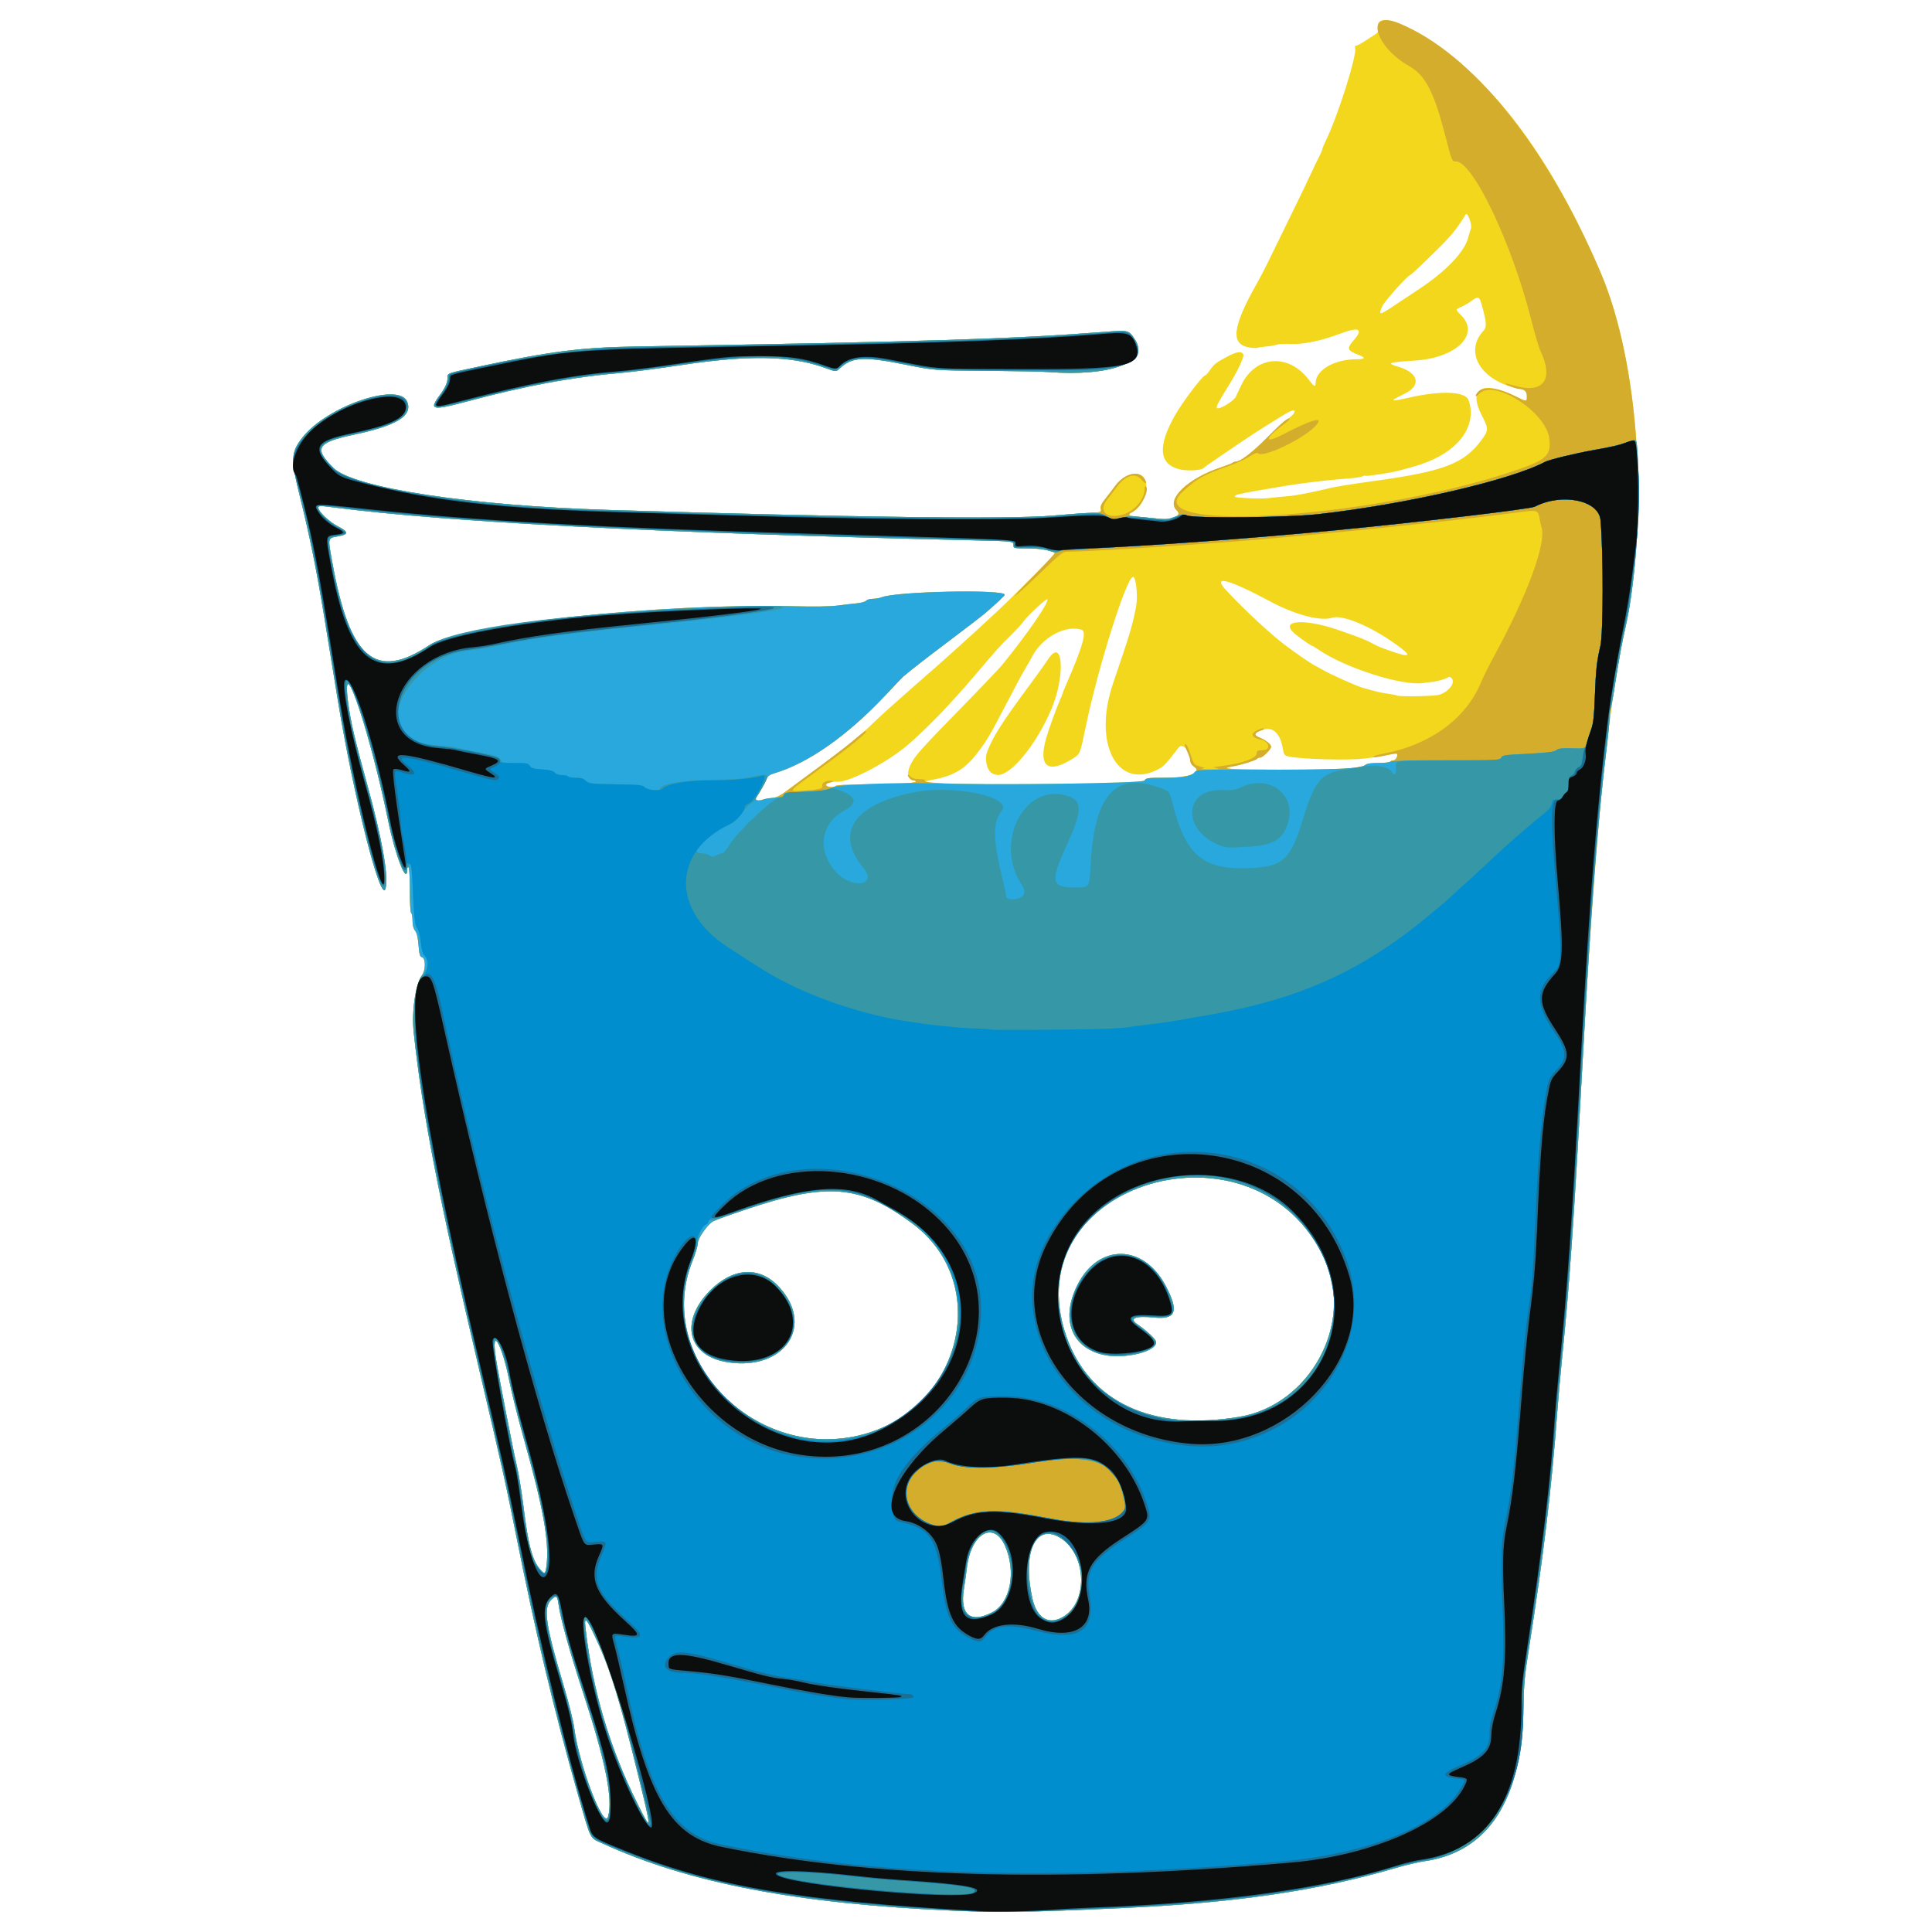 <svg xmlns="http://www.w3.org/2000/svg" fill="none" viewBox="0 0 999 999" id="Gin--Streamline-Svg-Logos.svg" height="999" width="999"><desc>Gin Streamline Icon: https://streamlinehq.com</desc><path fill="#F3D71D" d="M493.75 988.002c-81.076 -3.469 -137.445 -14.251 -182.432 -34.894 -6.566 -3.013 -5.581 -0.996 -12.663 -25.924 -12.335 -43.415 -21.71 -82.751 -31.754 -133.227 -5.091 -25.589 -7.475 -36.286 -19.233 -86.288 -21.098 -89.726 -29.111 -130.981 -33.721 -173.62 -1.168 -10.799 0.934 -25.564 4.237 -29.763 1.954 -2.485 1.995 -8.831 0.058 -9.338 -1.13 -0.296 -1.41 -1.249 -1.823 -6.209 -0.343 -4.118 -0.877 -6.355 -1.797 -7.524 -0.887 -1.128 -1.308 -2.792 -1.308 -5.167 0 -1.926 -0.313 -3.695 -0.696 -3.933 -0.417 -0.258 -0.695 -4.98 -0.695 -11.83 0 -6.848 -0.278 -11.571 -0.696 -11.829 -0.383 -0.237 -0.696 0.196 -0.696 0.962 0 8.577 -6.164 -7.045 -9.757 -24.729 -9.222 -45.383 -24.356 -90.48 -20.875 -62.2 1.225 9.948 3.482 19.73 9.963 43.171 7.612 27.539 11.081 47.037 9.532 53.596 -2.212 9.372 -16.51 -46.913 -24.749 -97.436 -2.092 -12.822 -5.231 -32.079 -6.977 -42.796 -3.902 -23.946 -7.533 -41.928 -12.493 -61.884 -4.964 -19.976 -4.824 -23.216 1.346 -31.073 12.717 -16.195 50.035 -28.786 54.069 -18.242 2.765 7.227 -5.384 12.233 -27.544 16.922 -19.208 4.064 -20.984 6.969 -10.557 17.266 10.424 10.295 70.886 19.496 142.424 21.674 126.7 3.858 207.024 4.873 229.637 2.903 5.55 -0.483 13.44 -1.061 17.533 -1.284 7.445 -0.406 7.445 -0.406 7.105 -2.223 -0.256 -1.376 0.337 -2.661 2.444 -5.296 1.531 -1.914 3.815 -4.889 5.077 -6.611 4.293 -5.859 11.501 -8.091 14.491 -4.489 3.741 4.508 0.437 14.939 -5.742 18.135 -2.854 1.476 -2.034 1.93 4.553 2.525 3.126 0.282 7.478 0.702 9.671 0.933 6.631 0.699 11.687 -1.696 8.902 -4.218 -6.138 -5.555 5.411 -16.758 23.298 -22.601 2.68 -0.875 5.169 -1.865 5.532 -2.201 0.364 -0.335 1.157 -0.61 1.764 -0.61 2.281 0 8.81 -5.06 16.068 -12.454 4.131 -4.207 8.77 -8.446 10.311 -9.418 1.539 -0.972 3.136 -2.398 3.55 -3.169 1.251 -2.338 -1.187 -1.709 -6.606 1.707 -2.679 1.689 -6.436 4.027 -8.35 5.197 -3.973 2.428 -12.814 8.29 -21.319 14.136 -3.201 2.2 -6.603 4.53 -7.56 5.178 -0.956 0.648 -2.308 1.656 -3.002 2.237 -1.539 1.29 -8.68 1.6 -12.654 0.549 -10.32 -2.73 -11.062 -11.789 -2.254 -27.522 3.857 -6.888 14.482 -20.977 15.822 -20.977 0.333 0 1.487 -1.307 2.565 -2.905 1.95 -2.892 3.186 -3.826 9.395 -7.101 4.465 -2.355 7.074 -2.612 7.783 -0.764 0.421 1.097 -2.708 7.985 -6.233 13.719 -7.389 12.02 -8.035 13.243 -7.344 13.933 0.987 0.987 8.509 -3.528 9.625 -5.774 0.467 -0.942 1.717 -3.582 2.777 -5.868 7.177 -15.467 24.355 -16.99 34.92 -3.097 2.793 3.672 3.57 4.089 3.586 1.918 0.048 -6.791 9.504 -12.363 21.038 -12.397 4.782 -0.015 5.096 -0.797 0.955 -2.379 -5.66 -2.161 -5.985 -3.243 -2.253 -7.507 5.172 -5.914 2.718 -7.063 -7.109 -3.329 -9.481 3.603 -18.697 5.553 -25 5.291 -3.346 -0.139 -6.836 0.028 -7.755 0.373 -0.919 0.344 -3.374 0.771 -5.455 0.948 -2.08 0.177 -4.037 0.479 -4.346 0.67 -0.309 0.19 -2.082 0.139 -3.94 -0.113 -10.328 -1.41 -9.369 -10.365 3.564 -33.282 1.727 -3.062 4.113 -7.602 5.299 -10.09 1.186 -2.488 6.009 -12.351 10.715 -21.92 4.707 -9.569 9.851 -20.215 11.431 -23.66 1.581 -3.444 3.649 -7.75 4.597 -9.569 0.948 -1.818 1.724 -3.62 1.724 -4.005 0 -0.384 0.801 -2.341 1.782 -4.349 6.326 -12.958 16.415 -44.943 15.186 -48.147 -0.25 -0.65 -0.041 -1.083 0.522 -1.083 0.516 0 2.507 -1.044 4.424 -2.32 1.917 -1.276 4.338 -2.843 5.381 -3.483 1.555 -0.955 1.824 -1.517 1.502 -3.133 -1.795 -8.975 14.778 -3.238 35.399 12.254 30.334 22.788 57.261 61.296 79.761 114.063 19.997 46.897 25.247 126.431 12.28 186.019 -9.091 41.776 -15.278 105.888 -21.927 227.201 -4.233 77.238 -6.653 112.093 -10.144 146.133 -0.942 9.186 -2.175 22.963 -2.739 30.618 -2.835 38.431 -7.104 74.113 -14.367 120.037 -2.483 15.7 -2.831 19.389 -3.021 32.011 -0.714 47.586 -18.158 74.608 -51.237 79.374 -3.206 0.462 -9.902 2.035 -14.877 3.495 -40.33 11.84 -83.355 18.119 -142.305 20.767 -47.806 2.147 -61.632 2.363 -85.591 1.338Zm-164.229 -71.974c-8.584 -35.004 -13.606 -51.621 -19.645 -65.011 -6.464 -14.331 -7.933 -16.23 -7.135 -9.22 3.67 32.222 12.515 62.105 26.911 90.92 7.591 15.194 7.588 14.784 -0.131 -16.69Zm-15.048 23.19c2.506 -9.349 -1.502 -29.014 -13.169 -64.629 -6.655 -20.314 -11.559 -37.982 -12.482 -44.97 -0.606 -4.579 -1.235 -4.966 -3.84 -2.361 -4.178 4.178 -2.915 12.824 6.496 44.451 2.532 8.51 4.962 18.217 5.4 21.572 2.575 19.712 15.548 53.58 17.596 45.936Zm235.954 -103.631c12.698 -8.41 11.032 -32.924 -2.769 -40.74 -12.423 -7.037 -19.095 8.297 -13.821 31.762 2.366 10.526 8.909 14.066 16.59 8.979Zm-37.428 -1.853c9.469 -4.856 12.613 -21.055 6.68 -34.415 -5.848 -13.17 -17.582 -6.496 -19.696 11.205 -0.306 2.56 -1.028 7.661 -1.605 11.337 -2.068 13.171 3.41 17.62 14.621 11.872Zm-230.403 -24.221c1.518 -12.148 -1.631 -29.703 -11.815 -65.879 -2.889 -10.262 -6.221 -23.57 -7.403 -29.575 -3.866 -19.629 -9.718 -29.196 -6.892 -11.263 1.373 8.704 9.119 48.427 10.789 55.321 0.926 3.827 2.492 13.482 3.48 21.455 2.457 19.853 4.613 27.719 8.853 32.302 2.102 2.272 2.443 2.001 2.989 -2.361Zm161.049 -67.144c53.008 -12.147 70.101 -78.433 28.262 -109.604 -26.977 -20.098 -43.871 -21.559 -86.017 -7.436 -8.612 2.886 -16.364 5.691 -17.229 6.235 -3.071 1.932 -7.822 8.785 -7.822 11.282 -0.001 1.282 -1.23 5.38 -2.733 9.107 -19.909 49.383 30.781 102.963 85.538 90.416Zm-67.149 -37.935c-20.852 -3.115 -25.347 -20.869 -9.385 -37.08 11.595 -11.776 25.095 -12.794 35.006 -2.643 19.612 20.087 4.087 44.159 -25.62 39.723Zm264.383 28.175c36.41 -6.116 59.241 -47.975 44.227 -81.089 -35.158 -77.537 -161.42 -40.29 -133.73 39.45 11.839 34.092 44.361 49.222 89.503 41.639Zm-70.931 -32.179c-16.231 -3.996 -21.495 -18.828 -12.798 -36.057 10.872 -21.539 34.138 -21.285 45.615 0.498 6.933 13.157 5.361 17.542 -5.881 16.409 -10.111 -1.02 -13.428 0.426 -8.485 3.696 3.602 2.384 8.207 6.532 9.096 8.192 2.776 5.188 -15.936 10.12 -27.547 7.261ZM398.845 412.736c2.722 -0.395 4.653 -1.332 8.186 -3.97 2.543 -1.899 6.577 -4.887 8.964 -6.638 21.524 -15.797 28.448 -21.333 36.351 -29.065 2.679 -2.621 10.507 -9.683 17.396 -15.694 6.889 -6.01 13.811 -12.086 15.383 -13.502 1.572 -1.415 4.39 -3.93 6.264 -5.589 5.876 -5.201 16.283 -14.713 24.282 -22.195 9.39 -8.782 29.685 -29.31 29.545 -29.882 -0.338 -1.366 -6.325 -2.509 -13.541 -2.585 -7.491 -0.079 -7.654 -0.114 -7.598 -1.662 0.076 -2.1 0.163 -2.089 -20.237 -2.56 -163.195 -3.768 -272.546 -9.395 -331.648 -17.066 -6.884 -0.894 -7.588 -0.872 -7.588 0.234 0 1.935 5.634 7.286 10.088 9.582 5.604 2.889 5.688 4.154 0.342 5.129 -5.732 1.044 -5.559 0.367 -3.309 12.96 9.027 50.517 22.3 61.953 50.316 43.356 16.114 -10.696 119.367 -21.773 187.508 -20.117 11.697 0.284 19.761 0.162 23.66 -0.357 3.254 -0.433 7.7 -0.951 9.881 -1.152 2.181 -0.2 4.333 -0.806 4.783 -1.348 0.45 -0.541 2.01 -0.984 3.469 -0.984 1.459 0 3.535 -0.362 4.612 -0.804 7.376 -3.03 63.544 -4.194 63.544 -1.316 0 0.505 -2.891 3.26 -9.595 9.145 -1.567 1.376 -9.678 7.635 -18.026 13.911 -12.657 9.515 -21.111 16.084 -24.919 19.362 -0.382 0.33 -4.567 4.72 -9.3 9.757 -19.463 20.714 -39.787 34.968 -57.255 40.156 -2.442 0.725 -3.432 1.437 -3.991 2.87 -0.941 2.415 -3.976 7.817 -4.927 8.768 -1.584 1.584 -0.81 2.708 1.538 2.232 1.244 -0.252 3.864 -0.691 5.822 -0.975Zm33.32 -6.379c0.262 -0.424 5.538 -0.696 13.502 -0.696 15.425 0 27.902 -0.669 27.902 -1.497 0 -0.325 -0.447 -0.59 -0.994 -0.59 -2.964 0 -3.89 -3.46 -2.019 -7.55 2.32 -5.073 4.484 -7.511 28.189 -31.767 9.352 -9.568 18.269 -18.962 19.816 -20.876 13.385 -16.555 24.178 -32.31 22.966 -33.523 -0.522 -0.523 -10.795 9.091 -12.365 11.572 -0.617 0.974 -3.591 4.215 -6.611 7.201 -5.92 5.856 -6.264 6.238 -17.362 19.273 -4.073 4.784 -8.292 9.637 -9.376 10.786 -1.085 1.148 -3.519 3.81 -5.41 5.915 -6.221 6.925 -17.642 17.985 -22.749 22.029 -11.472 9.083 -29.193 18.034 -34.793 17.575 -1.89 -0.155 -5.915 0.814 -5.915 1.423 0 1.468 4.384 2.077 5.219 0.725Zm159.613 -2.738c0.887 -1.334 1.634 -1.438 10.439 -1.448 12.922 -0.015 19.837 -2.704 15.038 -5.848 -0.978 -0.641 -1.731 -1.804 -1.735 -2.682 -0.024 -5.393 -4.007 -9.845 -6.211 -6.943 -6.411 8.441 -7.608 9.688 -10.839 11.307 -20.984 10.52 -33.447 -13.668 -22.955 -44.551 9.048 -26.635 9.773 -29.045 11.912 -39.649 1.035 -5.135 0.076 -15.234 -1.474 -15.495 -3.269 -0.553 -18.366 47.246 -24.675 78.124 -2.716 13.295 -2.773 13.434 -6.438 15.756 -12.874 8.152 -18.038 4.385 -13.97 -10.19 1.273 -4.561 5.352 -15.86 7.22 -19.999 0.732 -1.622 1.331 -3.127 1.331 -3.344 0 -0.216 0.643 -1.864 1.43 -3.661 9.158 -20.927 11.313 -28.554 8.313 -29.417 -8.652 -2.493 -20.541 4.152 -25.732 14.382 -0.565 1.115 -1.734 3.185 -2.597 4.602 -1.964 3.225 -5.383 9.561 -11.189 20.735 -7.912 15.23 -9.656 18.134 -14.989 24.963 -5.655 7.239 -11.535 10.779 -20.996 12.638 -6.762 1.33 -6.651 1.673 0.696 2.149 19.082 1.236 106.424 0.073 107.423 -1.431Zm-78.401 -3.558c-2.98 -1.196 -4.509 -7.419 -2.847 -11.59 3.281 -8.241 7.69 -15.099 22.947 -35.696 3.26 -4.402 7.116 -9.804 8.567 -12.004 7.74 -11.735 8.898 9.006 1.467 26.268 -7.94 18.445 -20.979 34.192 -27.91 33.706 -0.345 -0.024 -1.347 -0.333 -2.225 -0.685Zm184.812 -2.806c3.875 -0.431 7.225 -1.172 7.856 -1.74 0.759 -0.683 2.844 -0.989 6.743 -0.989 3.105 0 5.839 -0.313 6.075 -0.696 0.236 -0.383 1.001 -0.695 1.699 -0.695 1.162 0 2.521 -2.622 1.757 -3.387 -0.174 -0.174 -1.962 0.051 -3.973 0.501 -3.558 0.794 -6.611 1.264 -13.053 2.012 -8.548 0.992 -32.377 0.327 -38.937 -1.087 -2.303 -0.495 -2.436 -0.696 -3.172 -4.763 -1.327 -7.338 -5.215 -10.785 -10.194 -9.039 -4.923 1.726 -5.201 2.632 -1.288 4.197 2.841 1.137 5.577 3.385 5.577 4.584 0 1.274 -4.323 5.591 -5.599 5.591 -0.702 0 -1.453 0.283 -1.666 0.627 -0.471 0.763 -8.653 3.299 -12.741 3.95 -7.688 1.225 -0.699 1.685 25.6 1.685 15.787 0 31.58 -0.335 35.316 -0.75Zm45.222 -37.841c3.749 -0.637 7.81 -4.233 7.81 -6.917 0 -2.008 -1.584 -3.07 -2.967 -1.989 -0.861 0.673 -6.196 2.079 -8.167 2.153 -0.574 0.021 -2.365 0.252 -3.979 0.513 -10.675 1.722 -40.366 -7.688 -54.252 -17.196 -1.599 -1.096 -3.091 -1.992 -3.312 -1.992 -0.649 0 -7.521 -4.884 -9.609 -6.829 -7.198 -6.704 6.258 -7.352 23.833 -1.148 11.112 3.922 12.573 4.489 15.558 6.03 4.604 2.378 5.14 2.609 10.049 4.346 11.304 3.998 12.243 3.043 3.271 -3.331 -13.363 -9.493 -27.58 -15.374 -32.912 -13.614 -5.779 1.907 -18.982 -1.536 -31.455 -8.204 -22.342 -11.944 -30.793 -14.11 -23.173 -5.939 10.211 10.949 23.455 23.165 31.804 29.338 5.19 3.837 12.272 8.675 13.635 9.316 0.574 0.271 2.454 1.309 4.176 2.31 4.014 2.333 17.302 8.303 20.701 9.301 6.642 1.951 9.961 2.735 13.451 3.178 2.075 0.263 4.155 0.681 4.625 0.927 1.119 0.589 17.092 0.395 20.912 -0.254Zm-81.958 -102.443c1.722 -0.147 4.54 -0.408 6.262 -0.583 3.349 -0.338 13.681 -2.428 20.528 -4.151 2.297 -0.579 12.161 -2.143 21.92 -3.478 36.082 -4.933 46.758 -8.956 55.723 -20.995 3.927 -5.273 3.944 -5.949 0.319 -12.975 -7.253 -14.058 0.36 -18.389 17.371 -9.882 5.964 2.982 5.915 2.982 5.915 0.035 0 -2.674 -0.53 -3.177 -4.121 -3.914 -19.553 -4.012 -28.587 -18.796 -18.32 -29.981 1.845 -2.01 1.694 -4.22 -0.933 -13.639 -1.157 -4.148 -1.827 -4.385 -5.195 -1.845 -1.317 0.995 -3.752 2.404 -5.409 3.131 -3.014 1.322 -3.014 1.322 0.069 4.404 9.826 9.826 -2.599 21.987 -23.847 23.341 -13.918 0.887 -15.121 1.315 -8.826 3.146 10.64 3.093 12.23 9.714 3.37 14.021 -8.253 4.013 -7.886 4.32 2.375 1.979 16.455 -3.754 29.111 -3.206 30.705 1.328 4.389 12.49 -4.159 25.285 -21.361 31.972 -4.115 1.599 -6.577 2.349 -14.961 4.549 -4.238 1.112 -16.473 2.982 -16.876 2.58 -0.196 -0.196 -0.876 -0.077 -1.513 0.264 -0.637 0.34 -3.648 0.825 -6.693 1.077 -17.818 1.474 -27.215 2.715 -47.097 6.22 -11.006 1.941 -12.369 2.296 -12.369 3.22 0 0.674 13.656 1.281 17.396 0.772 1.34 -0.182 3.845 -0.452 5.567 -0.597Zm59.387 -98.903c2.739 -1.836 8.584 -5.72 12.989 -8.634 13.913 -9.202 23.384 -19.117 25.358 -26.548 0.522 -1.966 1.154 -4.084 1.404 -4.708 0.766 -1.907 -1.796 -8.805 -2.71 -7.298 -4.204 6.932 -7.367 10.897 -13.603 17.058 -10.349 10.223 -14.119 13.764 -15.376 14.443 -2.07 1.117 -13.286 13.814 -14.271 16.158 -1.944 4.618 -1.315 4.571 6.209 -0.47Zm-496.394 51.458c0 -0.711 1.049 -2.667 2.331 -4.349 3.219 -4.222 4.628 -7.144 4.628 -9.592 0 -2.72 -0.927 -2.371 15.738 -5.933 37.288 -7.967 53.259 -10.015 81.805 -10.489 150.569 -2.5 194.764 -3.882 242.62 -7.584 12.177 -0.943 12.156 -0.949 15.5 4.325 7.227 11.397 -13.238 18.887 -44.957 16.455 -3.062 -0.234 -17.622 -0.517 -32.357 -0.629 -26.791 -0.201 -26.791 -0.201 -41.34 -3.13 -21.237 -4.277 -27.456 -4.029 -33.571 1.339 -2.867 2.518 -1.95 2.509 -8.823 0.086 -17.377 -6.125 -38.876 -6.501 -73.533 -1.283 -11.674 1.757 -25.296 3.54 -30.271 3.962 -25.85 2.192 -50.094 6.671 -81.193 15.004 -12.93 3.464 -16.577 3.864 -16.577 1.818Z" stroke-width="1"></path><path fill="#D5AD2D" d="M493.75 988.001c-81.076 -3.469 -137.445 -14.251 -182.432 -34.894 -6.566 -3.013 -5.581 -0.996 -12.663 -25.924 -12.335 -43.415 -21.71 -82.751 -31.754 -133.227 -5.091 -25.589 -7.475 -36.286 -19.233 -86.288 -21.098 -89.726 -29.111 -130.981 -33.721 -173.62 -1.168 -10.799 0.934 -25.564 4.237 -29.763 1.954 -2.485 1.995 -8.831 0.058 -9.338 -1.13 -0.296 -1.41 -1.249 -1.823 -6.209 -0.343 -4.118 -0.877 -6.355 -1.797 -7.524 -0.887 -1.128 -1.308 -2.792 -1.308 -5.167 0 -1.926 -0.313 -3.695 -0.696 -3.933 -0.417 -0.258 -0.695 -4.98 -0.695 -11.83 0 -6.848 -0.278 -11.571 -0.696 -11.829 -0.383 -0.237 -0.696 0.196 -0.696 0.962 0 8.577 -6.164 -7.045 -9.757 -24.729 -9.222 -45.383 -24.356 -90.48 -20.875 -62.2 1.225 9.948 3.482 19.73 9.963 43.171 7.612 27.539 11.081 47.037 9.532 53.596 -2.212 9.372 -16.51 -46.913 -24.749 -97.436 -2.092 -12.822 -5.231 -32.079 -6.977 -42.796 -3.902 -23.946 -7.533 -41.928 -12.493 -61.884 -4.964 -19.976 -4.824 -23.216 1.346 -31.073 12.717 -16.195 50.035 -28.786 54.069 -18.242 2.765 7.227 -5.384 12.233 -27.544 16.922 -19.208 4.064 -20.984 6.969 -10.557 17.266 10.424 10.295 70.886 19.496 142.424 21.674 126.7 3.858 207.024 4.873 229.637 2.903 5.55 -0.483 13.44 -1.061 17.533 -1.284 7.445 -0.406 7.445 -0.406 7.105 -2.223 -0.256 -1.376 0.337 -2.661 2.444 -5.296 1.531 -1.914 3.815 -4.889 5.077 -6.611 4.56 -6.223 11.865 -8.169 14.822 -3.948 1.956 2.794 1.052 3.592 -1.105 0.975 -3.425 -4.154 -8.614 -2.489 -13.519 4.336 -1.149 1.598 -3.105 4.167 -4.35 5.708 -4.843 6.002 -0.445 10.253 8.07 7.801 6.016 -1.734 11.241 -7.89 11.241 -13.248 0 -1.273 0.231 -1.67 0.698 -1.203 1.982 1.982 -2.888 11.043 -7.109 13.225 -2.854 1.476 -2.034 1.93 4.553 2.525 3.126 0.282 7.478 0.702 9.671 0.933 6.631 0.699 11.687 -1.696 8.902 -4.218 -6.138 -5.555 5.411 -16.758 23.298 -22.601 2.68 -0.875 5.169 -1.865 5.532 -2.201 0.364 -0.335 1.157 -0.609 1.764 -0.609 2.279 0 8.807 -5.057 16.045 -12.431 7.391 -7.528 10.793 -10.38 11.52 -9.654 0.205 0.205 -0.823 1.253 -2.283 2.33 -10.8 7.965 -11.248 11.03 -0.822 5.612 15.152 -7.874 21.471 -9.493 16.564 -4.242 -6.303 6.741 -27.124 16.685 -29.649 14.16 -0.529 -0.529 -1.847 -0.04 -4.555 1.692 -2.095 1.34 -6.911 3.525 -10.702 4.852 -13.007 4.559 -16.394 6.461 -23.927 13.436 -24.102 22.315 105.357 13.028 176.483 -12.66 11.932 -4.309 14.21 -6.88 13.253 -14.955 -1.643 -13.88 -28.802 -31.182 -36.282 -23.115 -1.783 1.922 -2.514 1.39 -0.898 -0.652 2.781 -3.517 10.3 -2.796 19.657 1.884 5.967 2.983 5.915 2.983 5.915 0.019 0 -2.59 -1.343 -3.809 -4.303 -3.903 -1.562 -0.05 -7.773 -2.577 -6.589 -2.681 0.324 -0.028 2.321 0.453 4.438 1.068 15.044 4.374 20.634 -3.177 13.409 -18.116 -0.754 -1.559 -2.919 -8.941 -4.81 -16.404 -9.921 -39.158 -30.066 -81.414 -38.811 -81.416 -2.068 -0 -2.026 0.1 -5.475 -13.223 -5.917 -22.864 -10.283 -31.278 -18.724 -36.08 -18.34 -10.435 -22.829 -29.401 -5.243 -22.154 37.739 15.553 76.211 63.136 104.291 128.991 19.997 46.897 25.247 126.431 12.28 186.019 -9.091 41.776 -15.278 105.888 -21.927 227.201 -4.233 77.238 -6.653 112.093 -10.144 146.133 -0.942 9.186 -2.175 22.963 -2.739 30.618 -2.835 38.431 -7.104 74.113 -14.367 120.037 -2.483 15.7 -2.831 19.389 -3.021 32.011 -0.714 47.586 -18.158 74.608 -51.237 79.374 -3.206 0.462 -9.902 2.035 -14.877 3.495 -40.33 11.84 -83.355 18.119 -142.305 20.767 -47.806 2.147 -61.632 2.363 -85.591 1.338Zm-164.229 -71.974c-8.584 -35.004 -13.606 -51.621 -19.645 -65.011 -6.464 -14.331 -7.933 -16.23 -7.135 -9.22 3.67 32.222 12.515 62.105 26.911 90.92 7.591 15.194 7.588 14.784 -0.131 -16.69Zm-15.048 23.19c2.506 -9.349 -1.502 -29.014 -13.169 -64.629 -6.655 -20.314 -11.559 -37.982 -12.482 -44.97 -0.606 -4.579 -1.235 -4.966 -3.84 -2.361 -4.178 4.178 -2.915 12.824 6.496 44.451 2.532 8.51 4.962 18.217 5.4 21.572 2.575 19.712 15.548 53.58 17.596 45.936Zm235.954 -103.631c12.698 -8.41 11.032 -32.924 -2.769 -40.74 -12.423 -7.037 -19.095 8.297 -13.821 31.762 2.366 10.526 8.909 14.066 16.59 8.979Zm-37.428 -1.853c9.469 -4.856 12.613 -21.055 6.68 -34.415 -5.848 -13.17 -17.582 -6.496 -19.696 11.205 -0.306 2.56 -1.028 7.661 -1.605 11.337 -2.068 13.171 3.41 17.62 14.621 11.872ZM282.595 809.513c1.518 -12.148 -1.631 -29.703 -11.815 -65.879 -2.889 -10.262 -6.221 -23.57 -7.403 -29.575 -3.866 -19.629 -9.718 -29.195 -6.892 -11.263 1.373 8.704 9.119 48.427 10.789 55.321 0.926 3.827 2.492 13.482 3.48 21.455 2.457 19.853 4.613 27.719 8.853 32.302 2.102 2.272 2.443 2.001 2.989 -2.361Zm161.049 -67.144c53.008 -12.147 70.101 -78.433 28.262 -109.604 -26.977 -20.098 -43.871 -21.559 -86.017 -7.436 -8.612 2.886 -16.364 5.691 -17.229 6.235 -3.071 1.932 -7.822 8.785 -7.822 11.282 -0.001 1.282 -1.23 5.38 -2.733 9.107 -19.909 49.383 30.781 102.963 85.538 90.416Zm-67.149 -37.935c-20.852 -3.115 -25.347 -20.869 -9.385 -37.08 11.595 -11.776 25.095 -12.794 35.006 -2.643 19.612 20.087 4.087 44.159 -25.62 39.723Zm264.383 28.175c36.41 -6.116 59.241 -47.975 44.227 -81.089 -35.158 -77.537 -161.42 -40.29 -133.73 39.45 11.839 34.092 44.361 49.222 89.503 41.639Zm-70.931 -32.179c-16.231 -3.996 -21.495 -18.828 -12.798 -36.057 10.872 -21.539 34.138 -21.285 45.615 0.498 6.933 13.157 5.361 17.542 -5.881 16.409 -10.111 -1.02 -13.428 0.426 -8.485 3.696 3.602 2.384 8.207 6.532 9.096 8.192 2.776 5.188 -15.936 10.121 -27.547 7.261ZM398.855 412.734c2.743 -0.399 4.638 -1.321 8.161 -3.97 2.525 -1.898 6.397 -4.769 8.606 -6.38 12.147 -8.854 22.597 -16.803 26.285 -19.998 4.785 -4.144 5.915 -4.907 5.915 -3.991 0 0.358 -1.8 2.116 -4.001 3.904 -2.201 1.789 -4.545 3.699 -5.209 4.246 -1.853 1.521 -14.893 11.234 -22.373 16.662 -8.02 5.821 -8.113 6.143 -1.643 5.683 9.153 -0.65 11.061 -1.121 10.587 -2.61 -0.477 -1.505 2.37 -2.971 4.849 -2.498 1.128 0.215 0.944 0.392 -0.851 0.82 -1.258 0.3 -2.174 0.895 -2.033 1.323 0.347 1.057 3.964 1.415 4.894 0.484 0.483 -0.483 5.376 -0.75 13.725 -0.75 15.337 0 27.803 -0.671 27.803 -1.497 0 -0.325 -0.447 -0.59 -0.994 -0.59 -1.115 0 -3.181 -1.841 -3.181 -2.833 0 -0.356 0.626 -0.021 1.391 0.745 0.99 0.989 2.32 1.391 4.597 1.391 2.455 0 3.119 0.228 2.835 0.97 -1.02 2.657 111.762 2.404 113.56 -0.254 0.88 -1.301 1.696 -1.412 10.439 -1.421 12.922 -0.015 19.837 -2.704 15.038 -5.848 -0.978 -0.641 -1.731 -1.804 -1.735 -2.682 -0.003 -0.852 -0.772 -3.194 -1.708 -5.203s-1.42 -3.654 -1.078 -3.654c0.895 0 1.424 1.035 3.157 6.184 1.497 4.443 1.63 4.599 4.59 5.358 2.964 0.76 2.99 0.791 0.96 1.126 -1.149 0.189 0.731 0.351 4.175 0.357 4.397 0.009 5.537 -0.139 3.827 -0.499 -1.34 -0.282 -2.224 -0.554 -1.965 -0.605 0.26 -0.05 2.909 -0.431 5.887 -0.845 9.4 -1.307 16.127 -3.79 16.387 -6.047 0.198 -1.712 0.49 -1.898 2.992 -1.898 4.857 0 3.653 -4.668 -1.452 -5.626 -2.534 -0.476 -4.134 -1.899 -3.425 -3.047 0.69 -1.116 4.527 -2.934 5.456 -2.584 0.468 0.176 0.224 0.515 -0.569 0.788 -4.37 1.505 -4.677 2.671 -1.082 4.109 2.866 1.147 5.606 3.392 5.606 4.595 0 1.275 -4.323 5.591 -5.599 5.591 -0.702 0 -1.453 0.283 -1.666 0.629 -0.471 0.762 -8.653 3.298 -12.741 3.949 -7.688 1.226 -0.699 1.686 25.6 1.686 29.072 0 41.181 -0.699 43.171 -2.491 0.759 -0.683 2.844 -0.989 6.743 -0.989 3.105 0 5.839 -0.313 6.075 -0.696 0.236 -0.382 1.001 -0.695 1.699 -0.695 1.162 0 2.521 -2.622 1.757 -3.387 -0.174 -0.174 -1.962 0.029 -3.973 0.451 -7.324 1.534 -8.181 1.644 -8.181 1.055 0 -0.33 2.235 -1.014 4.967 -1.519 24.29 -4.492 42.922 -18.091 50.73 -37.028 1.084 -2.629 4.232 -8.934 6.997 -14.011 16.904 -31.054 26.776 -57.888 24.254 -65.925 -0.304 -0.969 -0.738 -2.881 -0.964 -4.25 -0.78 -4.734 -1.169 -4.89 -9.438 -3.79 -36.974 4.919 -108.823 12.274 -152.744 15.635 -30.844 2.36 -72.805 4.892 -81.263 4.903 -3.326 0.004 -3.326 0.004 -15.631 11.802 -15.398 14.763 -16.69 14.826 -1.982 0.097 6.052 -6.062 10.735 -11.178 10.405 -11.371 -2.246 -1.312 -10.59 -2.619 -15.669 -2.453 -5.645 0.185 -5.805 0.147 -5.749 -1.391 0.076 -2.1 0.163 -2.089 -20.237 -2.56 -163.195 -3.768 -272.546 -9.395 -331.648 -17.066 -6.884 -0.894 -7.588 -0.872 -7.588 0.234 0 1.935 5.634 7.286 10.088 9.582 5.604 2.889 5.688 4.154 0.342 5.129 -5.732 1.044 -5.559 0.367 -3.309 12.96 9.027 50.517 22.3 61.953 50.316 43.356 16.114 -10.696 119.367 -21.773 187.508 -20.117 11.697 0.284 19.761 0.162 23.66 -0.357 3.254 -0.433 7.7 -0.951 9.881 -1.152 2.181 -0.2 4.333 -0.806 4.783 -1.348 0.45 -0.541 2.01 -0.984 3.469 -0.984 1.459 0 3.535 -0.362 4.612 -0.804 7.376 -3.029 63.544 -4.194 63.544 -1.316 0 0.505 -2.891 3.26 -9.595 9.145 -1.567 1.376 -9.678 7.635 -18.026 13.911 -12.657 9.515 -21.111 16.084 -24.919 19.362 -0.382 0.33 -4.567 4.72 -9.3 9.757 -19.463 20.714 -39.787 34.968 -57.255 40.156 -2.442 0.725 -3.432 1.437 -3.991 2.871 -0.941 2.414 -3.976 7.816 -4.927 8.767 -1.584 1.584 -0.81 2.708 1.538 2.232 1.244 -0.252 3.869 -0.691 5.833 -0.976ZM224.447 209.525c0 -0.711 1.049 -2.667 2.331 -4.349 3.219 -4.222 4.628 -7.144 4.628 -9.592 0 -2.72 -0.927 -2.371 15.738 -5.933 37.288 -7.967 53.259 -10.015 81.805 -10.489 150.569 -2.5 194.764 -3.882 242.62 -7.584 12.177 -0.943 12.156 -0.949 15.5 4.325 7.227 11.397 -13.238 18.887 -44.957 16.455 -3.062 -0.234 -17.622 -0.517 -32.357 -0.627 -26.791 -0.202 -26.791 -0.202 -41.34 -3.131 -21.237 -4.277 -27.456 -4.029 -33.571 1.339 -2.867 2.518 -1.95 2.509 -8.823 0.086 -17.377 -6.125 -38.876 -6.501 -73.533 -1.283 -11.674 1.757 -25.296 3.54 -30.271 3.962 -25.85 2.192 -50.094 6.671 -81.193 15.004 -12.93 3.464 -16.577 3.864 -16.577 1.818Z" stroke-width="1"></path><path fill="#28A8DD" d="M493.75 988c-81.076 -3.469 -137.445 -14.25 -182.432 -34.893 -6.566 -3.014 -5.581 -0.997 -12.663 -25.924 -12.335 -43.416 -21.71 -82.752 -31.754 -133.228 -5.091 -25.588 -7.475 -36.285 -19.233 -86.288 -21.098 -89.725 -29.111 -130.981 -33.721 -173.619 -1.168 -10.799 0.934 -25.564 4.237 -29.763 1.954 -2.485 1.995 -8.831 0.058 -9.338 -1.13 -0.296 -1.41 -1.25 -1.823 -6.209 -0.343 -4.119 -0.877 -6.356 -1.797 -7.525 -0.887 -1.127 -1.308 -2.791 -1.308 -5.166 0 -1.926 -0.313 -3.696 -0.696 -3.933 -0.417 -0.258 -0.695 -4.98 -0.695 -11.83s-0.278 -11.572 -0.696 -11.83c-0.383 -0.236 -0.696 0.197 -0.696 0.962 0 8.578 -6.164 -7.044 -9.757 -24.728 -9.222 -45.383 -24.356 -90.48 -20.875 -62.201 1.225 9.949 3.482 19.731 9.963 43.172 7.612 27.538 11.081 47.037 9.532 53.595 -2.212 9.373 -16.51 -46.912 -24.749 -97.435 -2.092 -12.822 -5.231 -32.08 -6.977 -42.797 -3.902 -23.945 -7.533 -41.927 -12.493 -61.884 -4.964 -19.976 -4.824 -23.215 1.346 -31.072 12.717 -16.196 50.035 -28.787 54.069 -18.242 2.765 7.226 -5.384 12.233 -27.544 16.922 -19.208 4.064 -20.984 6.969 -10.557 17.266 10.424 10.295 70.886 19.496 142.424 21.674 126.591 3.853 206.978 4.871 229.637 2.908 22.381 -1.941 23.727 -1.927 27.469 0.265 3.335 1.954 3.335 1.954 7.591 0.897 4.259 -1.057 5.279 -1.031 20.123 0.526 3.231 0.339 4.786 0.12 7.791 -1.101 3.335 -1.353 4.052 -1.426 6.402 -0.644 4.875 1.621 51.342 1.154 67.709 -0.682 45.515 -5.103 99.391 -17.53 117.308 -27.058 2.109 -1.122 15.966 -4.48 24.998 -6.06 8.673 -1.515 14.277 -2.852 18.441 -4.397 3.827 -1.42 3.827 -1.42 4.277 4.618 1.999 26.848 -0.99 70.174 -6.369 92.327 -1.411 5.81 -3.071 15.081 -5.544 30.966 -0.805 5.167 -1.807 10.078 -2.226 10.914 -0.419 0.836 -0.573 2.245 -0.341 3.13 0.231 0.886 -0.35 7.873 -1.29 15.528 -4.953 40.279 -8.072 81.13 -12.855 168.402 -4.233 77.238 -6.653 112.093 -10.144 146.133 -0.943 9.186 -2.175 22.963 -2.739 30.618 -2.835 38.431 -7.104 74.113 -14.367 120.037 -2.483 15.7 -2.831 19.389 -3.021 32.01 -0.714 47.586 -18.158 74.609 -51.237 79.374 -3.207 0.462 -9.902 2.035 -14.877 3.497 -40.33 11.84 -83.355 18.118 -142.305 20.767 -47.806 2.147 -61.632 2.363 -85.591 1.337Zm-164.229 -71.973c-8.584 -35.004 -13.606 -51.622 -19.645 -65.011 -6.464 -14.333 -7.933 -16.231 -7.135 -9.22 3.67 32.221 12.515 62.105 26.911 90.919 7.591 15.194 7.588 14.785 -0.131 -16.689Zm-15.048 23.19c2.506 -9.349 -1.502 -29.014 -13.169 -64.629 -6.655 -20.315 -11.559 -37.982 -12.482 -44.97 -0.606 -4.58 -1.235 -4.967 -3.84 -2.361 -4.178 4.178 -2.915 12.824 6.496 44.45 2.532 8.51 4.962 18.218 5.4 21.572 2.575 19.713 15.548 53.581 17.596 45.937Zm235.954 -103.631c12.698 -8.41 11.032 -32.924 -2.769 -40.74 -12.423 -7.037 -19.095 8.297 -13.821 31.762 2.366 10.525 8.909 14.066 16.59 8.979Zm-37.428 -1.854c9.469 -4.855 12.612 -21.054 6.68 -34.413 -5.848 -13.171 -17.582 -6.497 -19.697 11.204 -0.305 2.561 -1.027 7.662 -1.604 11.337 -2.068 13.172 3.41 17.621 14.621 11.872Zm-230.403 -24.221c1.518 -12.148 -1.631 -29.702 -11.815 -65.878 -2.889 -10.263 -6.221 -23.571 -7.403 -29.575 -3.866 -19.63 -9.718 -29.196 -6.892 -11.264 1.373 8.705 9.119 48.427 10.789 55.322 0.926 3.827 2.492 13.481 3.48 21.454 2.457 19.854 4.613 27.72 8.853 32.302 2.102 2.272 2.443 2.002 2.989 -2.361Zm209.248 -22.515c7.089 -3.824 14.323 -5.568 23.068 -5.564 6.727 0.007 11.8 0.698 31.028 4.248 23.468 4.332 37.262 1.071 35.634 -8.424 -3.689 -21.51 -14.626 -26.23 -48.213 -20.808 -19.591 3.161 -33.779 3.31 -41.751 0.437 -6.298 -2.27 -5.914 -2.251 -10.588 -0.502 -16.904 6.324 -16.16 26.475 1.179 31.972 2.333 0.74 4.297 1.363 4.363 1.385 0.067 0.021 2.442 -1.214 5.28 -2.744Zm-48.199 -44.629c53.008 -12.146 70.101 -78.433 28.262 -109.603 -26.977 -20.099 -43.872 -21.559 -86.017 -7.436 -8.612 2.886 -16.365 5.691 -17.229 6.234 -3.071 1.933 -7.822 8.786 -7.822 11.283 -0.001 1.282 -1.23 5.38 -2.733 9.107 -19.91 49.382 30.781 102.963 85.538 90.415Zm-67.149 -37.935c-20.852 -3.114 -25.347 -20.869 -9.385 -37.079 11.594 -11.776 25.095 -12.796 35.006 -2.643 19.612 20.087 4.085 44.158 -25.62 39.722Zm264.383 28.176c36.41 -6.117 59.241 -47.976 44.227 -81.09 -35.158 -77.537 -161.42 -40.289 -133.73 39.45 11.839 34.093 44.361 49.223 89.503 41.64Zm-70.931 -32.179c-16.231 -3.997 -21.495 -18.829 -12.799 -36.057 10.873 -21.54 34.139 -21.286 45.616 0.498 6.933 13.157 5.361 17.541 -5.881 16.408 -10.111 -1.019 -13.428 0.427 -8.485 3.697 3.602 2.383 8.207 6.531 9.096 8.192 2.776 5.188 -15.936 10.12 -27.547 7.261ZM394.895 413.336c0.692 -0.372 3.211 -0.751 5.599 -0.846 3.495 -0.138 4.432 -0.422 4.817 -1.462 0.417 -1.129 1.434 -1.32 8.098 -1.522 10.02 -0.304 13.99 -0.863 17.364 -2.442 3.013 -1.41 31.978 -2.542 51.147 -1.999 34.088 0.968 108.905 -0.01 109.85 -1.435 0.896 -1.35 1.616 -1.45 10.446 -1.46 9.919 -0.01 13.966 -0.804 15.619 -3.065 0.842 -1.152 3.219 -1.225 37.046 -1.143 36.839 0.089 48.991 -0.491 51.163 -2.448 0.759 -0.684 2.844 -0.989 6.743 -0.989 3.105 0 5.839 -0.313 6.075 -0.696 0.276 -0.445 10.553 -0.696 28.547 -0.696 27.103 0 28.143 -0.049 28.839 -1.349 0.623 -1.164 1.737 -1.399 8.2 -1.722 15.384 -0.769 19.294 -1.201 20.472 -2.261 0.904 -0.814 2.68 -1.003 7.966 -0.849 6.803 0.199 6.803 0.199 7.645 -2.899 0.463 -1.704 1.47 -4.819 2.238 -6.924 1.113 -3.055 1.492 -6.424 1.879 -16.701 0.529 -14.062 1.018 -18.547 2.887 -26.443 1.498 -6.331 1.536 -48.56 0.058 -65.063 -0.923 -10.3 -19.926 -14.168 -33.995 -6.92 -2.322 1.196 -58.663 7.874 -102.225 12.118 -44.043 4.289 -99.604 8.365 -129.432 9.493 -7.936 0.301 -12.82 0.785 -14.022 1.392 -1.58 0.796 -2.384 0.76 -5.567 -0.251 -2.498 -0.793 -6.125 -1.188 -11.029 -1.201 -7.146 -0.018 -7.305 -0.053 -7.249 -1.6 0.076 -2.099 0.163 -2.087 -20.237 -2.559 -163.195 -3.768 -272.546 -9.396 -331.648 -17.067 -6.884 -0.893 -7.588 -0.871 -7.588 0.234 0 1.936 5.634 7.287 10.088 9.583 5.604 2.889 5.688 4.154 0.342 5.128 -5.732 1.045 -5.559 0.367 -3.309 12.96 9.027 50.517 22.3 61.954 50.316 43.357 16.114 -10.696 119.367 -21.774 187.508 -20.118 11.697 0.285 19.761 0.163 23.66 -0.356 3.254 -0.433 7.7 -0.951 9.881 -1.152 2.181 -0.201 4.333 -0.808 4.783 -1.349 0.449 -0.541 2.01 -0.983 3.469 -0.983 1.459 0 3.534 -0.362 4.612 -0.804 7.376 -3.03 63.544 -4.194 63.544 -1.316 0 0.505 -2.891 3.259 -9.595 9.145 -1.567 1.375 -9.679 7.635 -18.026 13.91 -12.657 9.515 -21.111 16.085 -24.919 19.363 -0.382 0.329 -4.567 4.719 -9.3 9.756 -19.463 20.714 -39.787 34.969 -57.255 40.156 -2.442 0.726 -3.432 1.438 -3.991 2.871 -0.941 2.415 -3.976 7.816 -4.927 8.767 -2.022 2.023 0.518 3.407 3.411 1.86ZM224.447 209.525c0 -0.711 1.049 -2.668 2.331 -4.35 3.219 -4.222 4.628 -7.143 4.628 -9.592 0 -2.72 -0.927 -2.371 15.738 -5.932 37.288 -7.968 53.259 -10.016 81.805 -10.489 150.569 -2.501 194.764 -3.882 242.62 -7.585 12.177 -0.942 12.156 -0.948 15.5 4.325 7.227 11.397 -13.238 18.888 -44.957 16.456 -3.062 -0.235 -17.623 -0.517 -32.357 -0.629 -26.791 -0.201 -26.791 -0.201 -41.34 -3.131 -21.237 -4.277 -27.456 -4.028 -33.571 1.34 -2.867 2.517 -1.95 2.509 -8.823 0.085 -17.377 -6.125 -38.876 -6.5 -73.533 -1.283 -11.674 1.758 -25.296 3.54 -30.271 3.963 -25.85 2.192 -50.094 6.671 -81.193 15.004 -12.93 3.464 -16.577 3.864 -16.577 1.818Z" stroke-width="1"></path><path fill="#3698A6" d="M493.75 988c-81.076 -3.469 -137.445 -14.25 -182.432 -34.893 -6.566 -3.014 -5.581 -0.997 -12.663 -25.924 -12.335 -43.416 -21.71 -82.752 -31.754 -133.228 -5.091 -25.588 -7.475 -36.285 -19.233 -86.288 -21.098 -89.725 -29.111 -130.981 -33.721 -173.619 -1.29 -11.935 1.108 -26.552 4.995 -30.438 2.538 -2.538 2.873 -7.341 0.656 -9.406 -1.015 -0.946 -1.54 -2.775 -2.015 -7.025 -0.369 -3.299 -1.09 -6.248 -1.692 -6.925 -1.334 -1.501 -1.853 -5.908 -2.448 -20.781 -0.262 -6.572 -0.728 -12.199 -1.036 -12.506 -0.671 -0.668 -1.85 1.018 -1.865 2.667 -0.075 8.22 -6.217 -7.465 -9.768 -24.944 -9.222 -45.383 -24.356 -90.48 -20.875 -62.201 1.225 9.949 3.482 19.731 9.963 43.172 7.612 27.538 11.081 47.037 9.532 53.595 -2.212 9.373 -16.51 -46.912 -24.749 -97.435 -2.092 -12.822 -5.231 -32.08 -6.977 -42.797 -3.902 -23.945 -7.533 -41.927 -12.493 -61.884 -4.964 -19.976 -4.824 -23.215 1.346 -31.072 12.717 -16.196 50.035 -28.787 54.069 -18.242 2.765 7.226 -5.384 12.233 -27.544 16.922 -19.208 4.064 -20.984 6.969 -10.557 17.266 10.424 10.295 70.886 19.496 142.424 21.674 126.591 3.853 206.978 4.871 229.637 2.908 22.381 -1.941 23.727 -1.927 27.469 0.265 3.335 1.954 3.335 1.954 7.591 0.897 4.259 -1.057 5.279 -1.031 20.123 0.526 3.231 0.339 4.786 0.12 7.791 -1.101 3.335 -1.353 4.052 -1.426 6.402 -0.644 4.875 1.621 51.342 1.154 67.709 -0.682 45.515 -5.103 99.391 -17.53 117.308 -27.058 2.109 -1.122 15.966 -4.48 24.998 -6.06 8.673 -1.515 14.277 -2.852 18.441 -4.397 3.827 -1.42 3.827 -1.42 4.277 4.618 1.999 26.848 -0.99 70.174 -6.369 92.327 -1.411 5.81 -3.071 15.081 -5.544 30.966 -0.805 5.167 -1.807 10.078 -2.226 10.914 -0.419 0.836 -0.573 2.245 -0.341 3.13 0.231 0.886 -0.35 7.873 -1.29 15.528 -4.953 40.279 -8.072 81.13 -12.855 168.402 -4.233 77.238 -6.653 112.093 -10.144 146.133 -0.943 9.186 -2.175 22.963 -2.739 30.618 -2.835 38.431 -7.104 74.113 -14.367 120.037 -2.483 15.7 -2.831 19.389 -3.021 32.01 -0.714 47.586 -18.158 74.609 -51.237 79.374 -3.207 0.462 -9.902 2.035 -14.877 3.497 -40.33 11.84 -83.355 18.118 -142.305 20.767 -47.806 2.147 -61.632 2.363 -85.591 1.337Zm-164.229 -71.973c-8.584 -35.004 -13.606 -51.622 -19.645 -65.011 -6.464 -14.333 -7.933 -16.231 -7.135 -9.22 3.67 32.221 12.515 62.105 26.911 90.919 7.591 15.194 7.588 14.785 -0.131 -16.689Zm-15.048 23.19c2.506 -9.349 -1.502 -29.014 -13.169 -64.629 -6.655 -20.315 -11.559 -37.982 -12.482 -44.97 -0.606 -4.58 -1.235 -4.967 -3.84 -2.361 -4.178 4.178 -2.915 12.824 6.496 44.45 2.532 8.51 4.962 18.218 5.4 21.572 2.575 19.713 15.548 53.581 17.596 45.937Zm235.954 -103.631c12.698 -8.41 11.032 -32.924 -2.769 -40.74 -12.423 -7.037 -19.095 8.297 -13.821 31.762 2.366 10.525 8.909 14.066 16.59 8.979Zm-37.428 -1.854c9.469 -4.855 12.612 -21.054 6.68 -34.413 -5.848 -13.171 -17.582 -6.497 -19.697 11.204 -0.305 2.561 -1.027 7.662 -1.604 11.337 -2.068 13.172 3.41 17.621 14.621 11.872Zm-230.403 -24.221c1.518 -12.148 -1.631 -29.702 -11.815 -65.878 -2.889 -10.263 -6.221 -23.571 -7.403 -29.575 -3.866 -19.63 -9.718 -29.196 -6.892 -11.264 1.373 8.705 9.119 48.427 10.789 55.322 0.926 3.827 2.492 13.481 3.48 21.454 2.457 19.854 4.613 27.72 8.853 32.302 2.102 2.272 2.443 2.002 2.989 -2.361Zm209.248 -22.515c7.089 -3.824 14.323 -5.568 23.068 -5.564 6.727 0.007 11.8 0.698 31.028 4.248 23.468 4.332 37.262 1.071 35.634 -8.424 -3.689 -21.51 -14.626 -26.23 -48.213 -20.808 -19.591 3.161 -33.779 3.31 -41.751 0.437 -6.298 -2.27 -5.914 -2.251 -10.588 -0.502 -16.904 6.324 -16.16 26.475 1.179 31.972 2.333 0.74 4.297 1.363 4.363 1.385 0.067 0.021 2.442 -1.214 5.28 -2.744Zm-48.199 -44.629c53.008 -12.146 70.101 -78.433 28.262 -109.603 -27.662 -20.609 -45.294 -21.777 -90.343 -5.987 -9.449 3.311 -13.943 4.584 -14.44 4.089 -0.495 -0.495 -0.719 -0.344 -0.719 0.485 0 0.663 -0.443 1.376 -0.985 1.583 -2.055 0.789 -4.392 5.416 -4.529 8.969 -0.084 2.161 -1.153 6.002 -2.825 10.15 -19.87 49.282 30.887 102.847 85.579 90.314Zm-67.149 -37.935c-20.852 -3.114 -25.347 -20.869 -9.385 -37.079 11.594 -11.776 25.095 -12.796 35.006 -2.643 19.612 20.087 4.085 44.158 -25.62 39.722Zm264.383 28.176c36.41 -6.117 59.241 -47.976 44.227 -81.09 -35.158 -77.537 -161.42 -40.289 -133.73 39.45 11.839 34.093 44.361 49.223 89.503 41.64Zm-70.931 -32.179c-16.231 -3.997 -21.495 -18.829 -12.799 -36.057 10.873 -21.54 34.139 -21.286 45.616 0.498 6.933 13.157 5.361 17.541 -5.881 16.408 -10.111 -1.019 -13.428 0.427 -8.485 3.697 3.602 2.383 8.207 6.531 9.096 8.192 2.776 5.188 -15.936 10.12 -27.547 7.261Zm-40.494 -238.104c0.512 -1.794 0.27 -2.672 -1.519 -5.493 -13.675 -21.563 1.584 -51.529 23.184 -45.532 8.836 2.454 8.866 7.333 0.163 26.356 -8.221 17.968 -7.591 21.238 4.093 21.238 8.272 0 7.889 0.572 8.662 -12.95 1.989 -34.753 12.468 -46.478 34.789 -38.929 5.792 1.959 5.892 2.076 7.64 8.981 6.709 26.49 15.858 34.006 40.027 32.88 17.143 -0.798 20.957 -4.432 27.521 -26.222 5.588 -18.551 9.461 -23.098 21.023 -24.678 2.771 -0.379 6.447 -0.983 8.169 -1.343 7.303 -1.527 14.539 -0.451 16.436 2.445 1.615 2.464 2.563 1.357 2.187 -2.555 -0.326 -3.389 -0.326 -3.389 26.687 -3.389 26.009 0 27.039 -0.05 27.734 -1.349 0.623 -1.164 1.737 -1.399 8.2 -1.722 15.384 -0.769 19.294 -1.201 20.472 -2.261 0.904 -0.814 2.68 -1.003 7.966 -0.849 6.803 0.199 6.803 0.199 7.645 -2.899 0.463 -1.704 1.47 -4.819 2.238 -6.924 1.113 -3.055 1.492 -6.424 1.879 -16.701 0.529 -14.062 1.018 -18.547 2.887 -26.443 1.498 -6.331 1.536 -48.56 0.058 -65.063 -0.923 -10.3 -19.926 -14.168 -33.995 -6.92 -2.322 1.196 -58.663 7.874 -102.225 12.118 -44.043 4.289 -99.604 8.365 -129.432 9.493 -7.936 0.301 -12.82 0.785 -14.022 1.392 -1.58 0.796 -2.384 0.76 -5.567 -0.251 -2.498 -0.793 -6.125 -1.188 -11.029 -1.201 -7.146 -0.018 -7.305 -0.053 -7.249 -1.6 0.076 -2.099 0.163 -2.087 -20.237 -2.559 -163.195 -3.768 -272.546 -9.396 -331.648 -17.067 -6.884 -0.893 -7.588 -0.871 -7.588 0.234 0 1.936 5.634 7.287 10.088 9.583 5.604 2.889 5.688 4.154 0.342 5.128 -5.732 1.045 -5.559 0.367 -3.309 12.96 9.027 50.517 22.3 61.954 50.316 43.357 13.332 -8.849 67.168 -16.094 144.451 -19.437 61.608 -2.665 47.785 1.249 -33.141 9.383 -39.863 4.007 -58.602 6.595 -77.937 10.765 -4.21 0.908 -9.854 1.811 -12.542 2.006 -23.409 1.7 -45.759 29.893 -34.011 42.898 3.474 3.844 8.497 5.577 18.111 6.246 4.258 0.297 8.039 0.721 8.399 0.944 0.361 0.223 4.862 1.175 10.001 2.116 10.947 2.003 13.178 2.76 13.669 4.633 0.33 1.261 0.96 1.384 7.154 1.384 6.166 0 6.884 0.136 7.78 1.487 0.825 1.243 1.866 1.543 6.322 1.829 4.026 0.258 5.622 0.661 6.511 1.644 0.757 0.835 2.123 1.302 3.813 1.302 1.45 0 2.828 0.313 3.065 0.696 0.237 0.382 2.035 0.695 3.998 0.695 2.742 0 3.952 0.362 5.232 1.566 1.592 1.497 2.269 1.576 15.467 1.791 12.577 0.206 13.909 0.344 15.014 1.566 1.261 1.392 7.957 2.006 7.957 0.728 0 -2.438 12.012 -4.466 27.486 -4.64 11.096 -0.125 15.256 -0.451 20.515 -1.607 8.74 -1.92 9.028 -1.474 4.221 6.51 -1.153 1.914 -2.397 4.158 -2.765 4.989 -0.368 0.83 -1.523 1.926 -2.568 2.436 -1.045 0.509 -3.142 2.749 -4.659 4.978 -2.101 3.085 -3.609 4.455 -6.316 5.736 -11.678 5.523 -21.157 14.915 -15.054 14.915 1.566 0 3.595 0.49 4.51 1.088 1.508 0.989 1.856 0.989 3.768 0 1.158 -0.598 2.546 -1.088 3.085 -1.088 0.539 0 2.181 -1.957 3.651 -4.35 4.628 -7.534 23.877 -25.403 26.346 -24.456 0.722 0.277 1.285 -0.095 1.655 -1.093 0.52 -1.406 1.1 -1.531 8.18 -1.751 8.976 -0.281 14.981 -0.959 16.027 -1.811 0.455 -0.369 2.604 0.105 5.431 1.198 8.046 3.109 8.634 6.58 1.736 10.241 -12.198 6.475 -14.264 20.483 -4.633 31.425 8.3 9.428 22.242 7.536 14.35 -1.948 -15.045 -18.079 -4.505 -33.196 27.25 -39.084 20.244 -3.754 49.947 2.669 44.48 9.618 -4.744 6.033 -4.741 14.442 0.012 33.822 1.171 4.774 2.129 9.408 2.129 10.297 0 2.87 8.418 2.022 9.262 -0.933Zm101.996 -24.92c-20.169 -7.207 -19.936 -29.468 0.302 -28.883 5.649 0.163 6.876 -0.031 10.567 -1.67 14.394 -6.396 27.925 4.125 23.744 18.463 -2.46 8.436 -7.376 11.612 -19.221 12.418 -10.924 0.742 -12.49 0.709 -15.391 -0.328ZM224.447 209.525c0 -0.711 1.049 -2.668 2.331 -4.35 3.219 -4.222 4.628 -7.143 4.628 -9.592 0 -2.72 -0.927 -2.371 15.738 -5.932 37.288 -7.968 53.259 -10.016 81.805 -10.489 150.569 -2.501 194.764 -3.882 242.62 -7.585 12.177 -0.942 12.156 -0.948 15.5 4.325 7.227 11.397 -13.238 18.888 -44.957 16.456 -3.062 -0.235 -17.623 -0.517 -32.357 -0.629 -26.791 -0.201 -26.791 -0.201 -41.34 -3.131 -21.237 -4.277 -27.456 -4.028 -33.571 1.34 -2.867 2.517 -1.95 2.509 -8.823 0.085 -17.377 -6.125 -38.876 -6.5 -73.533 -1.283 -11.674 1.758 -25.296 3.54 -30.271 3.963 -25.85 2.192 -50.094 6.671 -81.193 15.004 -12.93 3.464 -16.577 3.864 -16.577 1.818Z" stroke-width="1"></path><path fill="#008ECF" d="M506.62 988.356c-91.567 -4.902 -135.158 -12.105 -180.578 -29.833 -19.755 -7.71 -19.807 -7.744 -21.825 -14.367 -12.234 -40.145 -24.993 -92.147 -35.657 -145.318 -6.202 -30.926 -8.343 -40.557 -20.74 -93.3 -31.448 -133.796 -39.357 -188.75 -28.887 -200.675 2.57 -2.926 2.918 -8.556 0.66 -10.66 -1.015 -0.945 -1.539 -2.775 -2.015 -7.024 -0.369 -3.3 -1.09 -6.249 -1.691 -6.926 -1.337 -1.504 -1.854 -5.916 -2.448 -20.865 -0.373 -9.386 -0.699 -12.167 -1.488 -12.653 -1.419 -0.875 -2.117 -0.245 -2.143 1.936 -0.076 6.415 -5.739 -10.501 -9.042 -27.006 -10.127 -50.626 -28.037 -96.087 -20.452 -51.92 1.248 7.268 4.899 21.808 10.286 40.954 4.608 16.38 7.187 28.854 8.024 38.801 2.666 31.696 -14.355 -31.996 -23.247 -86.984 -12.184 -75.351 -15.633 -93.164 -22.369 -115.514 -2.908 -9.649 -1.519 -14.694 6.294 -22.857 16.438 -17.178 53.664 -26.742 50.932 -13.086 -1.127 5.637 -8.59 9.188 -27.503 13.083 -19.562 4.03 -21.544 7.397 -10.674 18.137 8.564 8.463 55.327 17.305 109.448 20.693 10.064 0.631 21.823 1.03 83.504 2.839 83.034 2.435 159.774 3.062 179.186 1.464 22.575 -1.858 25.176 -1.866 28.337 -0.089 2.54 1.428 3.18 1.517 6.041 0.839 3.053 -0.724 5.403 -0.618 21.734 0.978 3.28 0.321 4.548 0.087 7.748 -1.427 3.278 -1.551 4.114 -1.697 5.82 -1.017 3.916 1.562 52.033 1.064 67.753 -0.7 45.543 -5.112 99.392 -17.533 117.308 -27.06 2.108 -1.122 15.965 -4.48 24.998 -6.059 8.792 -1.537 14.346 -2.852 17.951 -4.251 6.105 -2.368 7.55 29.938 2.896 64.744 -2.543 19.022 -3.109 22.707 -4.441 28.924 -0.779 3.636 -1.854 8.646 -2.389 11.134 -7.713 35.91 -14.354 107.299 -20.62 221.634 -4.549 83.01 -6.737 113.753 -11.121 156.223 -0.732 7.08 -1.52 15.849 -1.753 19.485 -2.056 32.056 -6.665 70.676 -14.637 122.651 -2.474 16.128 -2.991 21.056 -2.662 25.399 3.373 44.661 -17.24 77.919 -51.598 83.253 -3.444 0.535 -11.775 2.571 -18.512 4.527 -34.038 9.879 -72.653 15.775 -123.445 18.849 -32.879 1.99 -77.523 3.554 -86.984 3.047Zm-3.017 -9.833c2.554 -2.554 -4.99 -3.77 -37.691 -6.075 -7.846 -0.553 -18.18 -1.471 -22.963 -2.042 -26.138 -3.113 -46.849 -3.29 -39.185 -0.336 13.891 5.355 95.987 12.306 99.84 8.453Zm-167.123 -35.913c0 -1.798 -12.424 -51.562 -15.57 -62.368 -5.807 -19.938 -16.115 -44.536 -18.665 -44.536 -2.384 0 3.531 33.849 9.242 52.886 7.529 25.098 24.993 62.842 24.993 54.018Zm-21.481 -2.928c2.414 -11.151 -1.084 -28.661 -12.989 -65.007 -6.543 -19.979 -11.526 -37.825 -12.53 -44.883 -0.642 -4.515 -1.317 -5.369 -3.469 -4.388 -6.216 2.832 -5.256 12.771 4.282 44.352 2.478 8.202 4.984 18.065 5.569 21.92 3.758 24.705 16.993 57.908 19.137 48.006Zm235.192 -103.18c11.09 -7.033 13.03 -23.129 4.285 -35.559 -14.5 -20.613 -29.422 -0.318 -20.756 28.231 2.624 8.647 9.54 11.724 16.471 7.328Zm-37.196 -2.078c12.054 -6.198 14.077 -29.865 3.504 -40.991 -6.319 -6.65 -15.594 2.964 -17.264 17.891 -0.353 3.152 -0.941 7.03 -1.308 8.619 -3.275 14.187 3.319 20.523 15.068 14.48Zm-229.809 -24.868c1.618 -10.468 -1.772 -30.097 -10.768 -62.342 -3.452 -12.374 -7.36 -27.911 -8.686 -34.525 -3.22 -16.078 -8.668 -26.987 -8.668 -17.357 0 4.861 7.722 46.893 11.471 62.436 0.97 4.019 2.559 13.726 3.532 21.572 2.584 20.821 4.224 27.049 8.414 31.944 3.146 3.677 3.915 3.393 4.706 -1.73Zm208.736 -22.559c12.404 -6.808 22.808 -7.213 50.187 -1.953 36.264 6.967 50.781 -3.544 32.689 -23.667 -7.409 -8.241 -15.156 -9.133 -42.084 -4.845 -17.967 2.861 -33.453 3.101 -40.012 0.622 -7.983 -3.017 -12.998 -1.969 -19.157 4.003 -10.532 10.213 -3.488 25.582 13.1 28.585 0.114 0.02 2.488 -1.215 5.276 -2.745Zm-47.424 -44.124c7.653 -1.942 9.599 -2.844 21.638 -10.041 39.905 -23.854 39.972 -81.676 0.124 -104.662 -2.679 -1.545 -6.593 -3.824 -8.699 -5.064 -19.116 -11.261 -37.482 -10.651 -74.458 2.476 -6.697 2.378 -13.055 4.304 -14.125 4.28 -1.445 -0.031 -2.115 0.394 -2.592 1.651 -0.355 0.931 -0.913 1.694 -1.239 1.694 -1.566 0 -5.006 6.223 -5.006 9.056 0 1.777 -1.071 5.568 -2.747 9.726 -20.043 49.716 32.652 104.697 87.106 90.884Zm-69.785 -39.388c-18.492 -3.132 -21.998 -19.843 -7.403 -35.291 11.286 -11.945 23.931 -13.095 33.909 -3.082 20.346 20.421 4.337 43.597 -26.506 38.373Zm267.266 29.581c44.202 -8.792 62.131 -57.39 35.287 -95.647 -40.796 -58.138 -141.219 -24.327 -129.205 43.502 7.181 40.546 45.439 61.787 93.918 52.145Zm-71.402 -33.076c-19.298 -3.826 -22.833 -27.47 -6.559 -43.857 14.353 -14.451 34.757 -6.118 41.403 16.909 2.07 7.174 0.784 8.173 -9.844 7.652 -12.256 -0.601 -13.233 0.516 -5.507 6.311 6.123 4.593 7.955 6.932 6.655 8.497 -3.185 3.839 -17.249 6.252 -26.148 4.488Zm0.76 -168.003c4.976 -0.205 10.143 -0.556 11.482 -0.779 1.339 -0.224 3.375 -0.514 4.524 -0.644 1.148 -0.131 3.497 -0.418 5.219 -0.638 1.722 -0.221 4.227 -0.538 5.567 -0.708 1.339 -0.169 3.531 -0.484 4.87 -0.701 1.34 -0.216 3.376 -0.529 4.524 -0.693 2.116 -0.304 9.075 -1.512 19.832 -3.44 46.133 -8.274 78.307 -23.139 112.817 -52.127 1.005 -0.844 3.155 -2.63 4.78 -3.97 1.623 -1.339 4.276 -3.688 5.894 -5.219 1.617 -1.531 5.054 -4.662 7.638 -6.959 2.584 -2.297 6.339 -5.741 8.346 -7.655 7.183 -6.85 14.878 -13.799 21.355 -19.28 1.676 -1.419 3.987 -3.382 5.135 -4.362 1.148 -0.979 3.562 -2.95 5.364 -4.379 2.298 -1.82 3.415 -3.284 3.738 -4.892 0.413 -2.064 0.674 -2.274 2.604 -2.087 1.684 0.162 2.327 -0.154 2.996 -1.477 0.469 -0.925 1.346 -1.958 1.948 -2.296 0.777 -0.435 1.095 -1.664 1.095 -4.241 0 -3.095 0.23 -3.729 1.565 -4.314 0.862 -0.378 1.661 -1.349 1.776 -2.157 0.114 -0.809 0.951 -1.809 1.859 -2.222 1.356 -0.618 1.735 -1.468 2.137 -4.792 0.268 -2.223 0.717 -4.355 0.997 -4.738 0.279 -0.382 0.838 -1.948 1.24 -3.479 0.404 -1.531 1.361 -4.506 2.129 -6.611 1.116 -3.056 1.494 -6.419 1.88 -16.701 0.529 -14.062 1.019 -18.547 2.887 -26.442 1.498 -6.332 1.537 -48.561 0.058 -65.064 -0.922 -10.299 -19.926 -14.168 -33.994 -6.92 -2.323 1.197 -58.695 7.879 -102.225 12.118 -33.574 3.269 -76.587 6.635 -107.165 8.386 -7.462 0.428 -18.579 1.082 -24.703 1.456 -14.504 0.885 -16.968 0.853 -18.269 -0.226 -0.763 -0.632 -3.433 -0.867 -9.04 -0.793 -7.578 0.099 -7.941 0.039 -7.602 -1.256 0.568 -2.174 -1.365 -2.442 -21.106 -2.926 -172.837 -4.238 -266.89 -9.096 -332.259 -17.158 -7.293 -0.899 -7.325 -0.896 -7.325 0.633 0 2.14 5.848 8.011 10.394 10.433 5.084 2.711 5.23 3.336 0.914 3.923 -6.88 0.934 -6.679 0.025 -3.629 16.446 8.959 48.224 24.035 60.325 51.019 40.947 8.199 -5.888 54.078 -13.818 96.482 -16.676 18.52 -1.248 21.976 -1.432 46.623 -2.48 28.467 -1.21 35.328 -1.281 34.402 -0.355 -0.913 0.914 -26.11 4.455 -47.276 6.644 -62.138 6.429 -70.409 7.478 -92.899 11.784 -6.699 1.282 -14.996 2.681 -18.441 3.108 -37.285 4.627 -50.104 47.419 -14.961 49.941 12.545 0.9 32.01 5.495 32.01 7.555 0 0.83 1.343 1.02 7.222 1.02 6.605 0 7.306 0.127 8.209 1.487 0.825 1.243 1.865 1.543 6.321 1.829 4.026 0.258 5.622 0.662 6.512 1.644 0.755 0.836 2.123 1.302 3.813 1.302 1.449 0 2.828 0.313 3.065 0.696 0.236 0.383 2.035 0.696 3.997 0.696 2.742 0 3.952 0.362 5.232 1.565 1.592 1.496 2.273 1.576 15.354 1.791 12.207 0.2 13.839 0.365 15.081 1.521 1.91 1.779 7.93 2.154 9.493 0.591 2.473 -2.473 13.303 -4.229 25.407 -4.12 9.996 0.091 21.361 -0.977 26.163 -2.459 3.246 -1.001 -3.838 12.96 -7.307 14.401 -1.052 0.437 -1.919 1.149 -1.926 1.581 -0.042 2.45 -4.375 7.513 -7.825 9.143 -29.735 14.042 -30.261 44.579 -1.096 63.54 18.894 12.281 22.416 14.421 30.506 18.524 19.053 9.662 44.192 17.511 64.716 20.203 1.722 0.226 3.914 0.55 4.87 0.721 2.046 0.365 7.283 0.989 12.178 1.449 1.914 0.18 5.045 0.486 6.959 0.68 1.914 0.193 6.369 0.437 9.901 0.542 3.532 0.106 6.559 0.33 6.727 0.497 0.404 0.403 47.646 0.113 59.222 -0.362ZM225.141 209.177c0 -0.519 1.048 -2.32 2.33 -4.001 3.207 -4.206 4.629 -7.143 4.629 -9.559 0 -1.545 0.383 -2.141 1.565 -2.429 33.271 -8.132 66.603 -12.901 93.421 -13.364 163.357 -2.825 197.897 -3.9 243.902 -7.591 12.239 -0.982 12.467 -0.928 15.355 3.628 7.461 11.765 -3.838 15.84 -43.19 15.577 -62.862 -0.42 -58.532 -0.22 -74.646 -3.461 -21.21 -4.267 -27.865 -3.974 -34.362 1.512 -2.193 1.851 -2.193 1.851 -9.43 -0.571 -17.981 -6.017 -35.847 -6.132 -74.665 -0.483 -13.396 1.949 -28.596 3.854 -33.78 4.235 -18.055 1.324 -37.7 4.968 -68.115 12.637 -19.627 4.949 -23.013 5.519 -23.013 3.87Z" stroke-width="1"></path><path fill="#1B6F95" d="M506.62 988.356c-91.567 -4.902 -135.158 -12.105 -180.578 -29.833 -19.755 -7.71 -19.807 -7.744 -21.825 -14.367 -12.234 -40.145 -24.993 -92.147 -35.657 -145.318 -6.202 -30.926 -8.343 -40.557 -20.74 -93.3 -31.37 -133.466 -39.373 -188.923 -28.947 -200.592 3.459 -3.871 6.24 0.669 9.302 15.184 17.463 82.766 46.004 191.122 67.361 255.732 7.989 24.167 6.635 21.85 12.473 21.361 6.051 -0.508 6.149 -0.298 3.129 6.733 -5.603 13.044 -2.837 19.652 14.729 35.189 7.449 6.588 6.761 8.522 -2.556 7.179 -6.453 -0.929 -6.021 -1.833 -3.614 7.548 1.119 4.362 2.686 11.062 3.482 14.889 12.254 58.887 24.559 79.799 50.027 85.023 78.709 16.145 168.528 18.93 287.283 8.909 46.657 -3.938 83.006 -18.436 94.635 -37.748 3.006 -4.993 3.088 -4.763 -1.879 -5.282 -8.016 -0.838 -7.805 -2.781 0.684 -6.299 12.578 -5.214 16.505 -9.315 16.311 -17.038 -0.084 -3.351 0.402 -6.083 1.864 -10.482 4.965 -14.932 5.972 -26.517 4.819 -55.396 -0.974 -24.358 -0.68 -34.029 1.311 -43.104 3.076 -14.018 4.717 -27.999 7.437 -63.324 1.844 -23.952 3.205 -37.429 4.85 -48.015 1.549 -9.964 2.346 -20.589 3.468 -46.275 1.272 -29.1 2.077 -40.262 3.892 -53.93 2.258 -17.001 2.642 -18.274 6.754 -22.385 5.89 -5.891 5.716 -10.022 -0.824 -19.572 -9.985 -14.58 -9.993 -22.224 -0.03 -31.407 3.815 -3.516 3.938 -8.628 1.011 -42.151 -3.098 -35.486 -3.04 -47.146 0.234 -46.83 1.68 0.162 2.324 -0.155 2.993 -1.477 0.469 -0.925 1.346 -1.958 1.947 -2.296 0.778 -0.435 1.096 -1.664 1.096 -4.241 0 -3.095 0.23 -3.729 1.565 -4.314 0.862 -0.378 1.661 -1.349 1.776 -2.157 0.114 -0.809 0.951 -1.809 1.859 -2.222 1.356 -0.618 1.735 -1.468 2.137 -4.792 0.268 -2.223 0.717 -4.355 0.997 -4.738 0.279 -0.382 0.838 -1.948 1.24 -3.479 0.404 -1.531 1.361 -4.506 2.129 -6.611 1.116 -3.056 1.494 -6.419 1.88 -16.701 0.529 -14.062 1.019 -18.547 2.887 -26.442 1.498 -6.332 1.537 -48.561 0.058 -65.064 -0.922 -10.299 -19.926 -14.168 -33.994 -6.92 -2.323 1.197 -58.695 7.879 -102.225 12.118 -33.574 3.269 -76.587 6.635 -107.165 8.386 -7.462 0.428 -18.579 1.082 -24.703 1.456 -14.504 0.885 -16.968 0.853 -18.269 -0.226 -0.763 -0.632 -3.433 -0.867 -9.04 -0.793 -7.578 0.099 -7.941 0.039 -7.602 -1.256 0.568 -2.174 -1.365 -2.442 -21.106 -2.926 -172.837 -4.238 -266.89 -9.096 -332.259 -17.158 -7.293 -0.899 -7.325 -0.896 -7.325 0.633 0 2.14 5.848 8.011 10.394 10.433 5.084 2.711 5.23 3.336 0.914 3.923 -6.88 0.934 -6.679 0.025 -3.629 16.446 8.959 48.224 24.035 60.325 51.019 40.947 8.199 -5.888 54.078 -13.818 96.482 -16.676 18.52 -1.248 21.976 -1.432 46.623 -2.48 28.467 -1.21 35.328 -1.281 34.402 -0.355 -0.913 0.914 -26.11 4.455 -47.276 6.644 -62.138 6.429 -70.409 7.478 -92.899 11.784 -6.699 1.282 -14.996 2.681 -18.441 3.108 -37.285 4.627 -50.104 47.419 -14.961 49.941 6.09 0.437 28.539 4.679 30.601 5.782 2.397 1.283 1.749 3.402 -1.456 4.763 -2.865 1.216 -2.865 1.216 0.05 3.145 2.386 1.58 2.764 2.11 2.083 2.93 -1.264 1.525 -1.877 1.401 -22.664 -4.582 -26.119 -7.515 -31.752 -8.069 -24.619 -2.419 5.463 4.328 4.744 6.116 -1.676 4.168 -5.794 -1.758 -5.452 -3.503 -2.802 14.272 0.656 4.402 1.165 9.178 1.132 10.614 -0.032 1.437 0.403 4.724 0.968 7.307 2.635 12.041 2.884 20.402 0.51 17.165 -1.643 -2.24 -5.611 -16.035 -7.891 -27.432 -10.127 -50.626 -28.037 -96.087 -20.452 -51.92 1.248 7.268 4.899 21.808 10.286 40.954 4.608 16.38 7.187 28.854 8.024 38.801 2.666 31.696 -14.355 -31.996 -23.247 -86.984 -12.184 -75.351 -15.633 -93.164 -22.369 -115.514 -2.908 -9.649 -1.519 -14.694 6.294 -22.857 16.438 -17.178 53.664 -26.742 50.932 -13.086 -1.127 5.637 -8.59 9.188 -27.503 13.083 -19.562 4.03 -21.544 7.397 -10.674 18.137 8.564 8.463 55.327 17.305 109.448 20.693 10.064 0.631 21.823 1.03 83.504 2.839 83.034 2.435 159.774 3.062 179.186 1.464 22.575 -1.858 25.176 -1.866 28.337 -0.089 2.54 1.428 3.18 1.517 6.041 0.839 3.053 -0.724 5.403 -0.618 21.734 0.978 3.28 0.321 4.548 0.087 7.748 -1.427 3.278 -1.551 4.114 -1.697 5.82 -1.017 3.916 1.562 52.033 1.064 67.753 -0.7 45.543 -5.112 99.392 -17.533 117.308 -27.06 2.108 -1.122 15.965 -4.48 24.998 -6.059 8.792 -1.537 14.346 -2.852 17.951 -4.251 6.105 -2.368 7.55 29.938 2.896 64.744 -2.543 19.022 -3.109 22.707 -4.441 28.924 -0.779 3.636 -1.854 8.646 -2.389 11.134 -7.713 35.91 -14.354 107.299 -20.62 221.634 -4.549 83.01 -6.737 113.753 -11.121 156.223 -0.732 7.08 -1.52 15.849 -1.753 19.485 -2.056 32.056 -6.665 70.676 -14.637 122.651 -2.474 16.128 -2.991 21.056 -2.662 25.399 3.373 44.661 -17.24 77.919 -51.598 83.253 -3.444 0.535 -11.775 2.571 -18.512 4.527 -34.038 9.879 -72.653 15.775 -123.445 18.849 -32.879 1.99 -77.523 3.554 -86.984 3.047Zm-3.017 -9.833c2.554 -2.554 -4.99 -3.77 -37.691 -6.075 -7.846 -0.553 -18.18 -1.471 -22.963 -2.042 -26.138 -3.113 -46.849 -3.29 -39.185 -0.336 13.891 5.355 95.987 12.306 99.84 8.453Zm-167.123 -35.913c0 -1.798 -12.424 -51.562 -15.57 -62.368 -5.807 -19.938 -16.115 -44.536 -18.665 -44.536 -2.384 0 3.531 33.849 9.242 52.886 7.529 25.098 24.993 62.842 24.993 54.018Zm-21.481 -2.928c2.414 -11.151 -1.084 -28.661 -12.989 -65.007 -6.543 -19.979 -11.526 -37.825 -12.53 -44.883 -0.642 -4.515 -1.317 -5.369 -3.469 -4.388 -6.216 2.832 -5.256 12.771 4.282 44.352 2.478 8.202 4.984 18.065 5.569 21.92 3.758 24.705 16.993 57.908 19.137 48.006Zm-31.813 -130.126c1.618 -10.468 -1.772 -30.097 -10.768 -62.342 -3.452 -12.374 -7.36 -27.911 -8.686 -34.525 -3.22 -16.078 -8.668 -26.987 -8.668 -17.357 0 4.861 7.722 46.893 11.471 62.436 0.97 4.019 2.559 13.726 3.532 21.572 2.584 20.821 4.224 27.049 8.414 31.944 3.146 3.677 3.915 3.393 4.706 -1.73Zm152.803 68.854c-0.957 -0.138 -4.558 -0.591 -8.002 -1.006 -3.446 -0.415 -16.441 -2.778 -28.879 -5.251 -25.852 -5.14 -39.137 -7.193 -46.642 -7.208 -8.31 -0.018 -11.043 -3.669 -6.298 -8.416 3.479 -3.478 10.21 -2.701 31.03 3.578 14.269 4.303 24.895 6.888 31.28 7.607 2.692 0.304 8.026 1.226 11.854 2.049 5.706 1.227 46.384 6.304 50.507 6.304 0.645 0 1.337 0.626 1.537 1.392 0.344 1.316 -28.615 2.073 -36.386 0.951Zm65.759 -31.133c-9.284 -4.37 -12.672 -10.952 -14.623 -28.413 -2.635 -23.587 -6.347 -28.846 -22.71 -32.179 -3.871 -0.789 -4.454 -13.432 -0.97 -21.044 3.69 -8.061 12.095 -17.342 25.717 -28.4 3.772 -3.062 8.872 -7.513 11.333 -9.893 5.423 -5.242 6.167 -5.44 20.04 -5.342 31.151 0.222 62.956 24.824 72.638 56.191 2.555 8.277 2.277 8.704 -11.401 17.542 -16.979 10.971 -20.573 16.564 -18.461 28.724 3.263 18.785 -5.225 24.588 -27.541 18.827 -14.88 -3.841 -21.704 -2.974 -26.546 3.374 -2.054 2.694 -2.908 2.764 -7.477 0.613Zm48.442 -10.775c11.09 -7.033 13.03 -23.129 4.285 -35.559 -14.5 -20.613 -29.422 -0.318 -20.756 28.231 2.624 8.647 9.54 11.724 16.471 7.328Zm-37.196 -2.078c12.054 -6.198 14.077 -29.865 3.504 -40.991 -6.319 -6.65 -15.594 2.964 -17.264 17.891 -0.353 3.152 -0.941 7.03 -1.308 8.619 -3.275 14.187 3.319 20.523 15.068 14.48Zm-21.073 -47.426c12.404 -6.808 22.808 -7.213 50.187 -1.953 36.264 6.967 50.781 -3.544 32.689 -23.667 -7.409 -8.241 -15.156 -9.133 -42.084 -4.845 -17.967 2.861 -33.453 3.101 -40.012 0.622 -7.983 -3.017 -12.998 -1.969 -19.157 4.003 -10.532 10.213 -3.488 25.582 13.1 28.585 0.114 0.02 2.488 -1.215 5.276 -2.745Zm-81.041 -34.106c-48.841 -8.267 -82.18 -62.522 -62.646 -101.95 8.093 -16.334 15.809 -15.45 9.156 1.049 -21.569 53.5 44.668 113.528 96.763 87.693 50.905 -25.246 57.431 -85.367 12.105 -111.512 -2.679 -1.545 -6.593 -3.824 -8.699 -5.064 -19.046 -11.219 -37.351 -10.645 -74.109 2.327 -11.692 4.126 -13.086 4.539 -14.787 4.378 -1.53 -0.146 -0.966 -1.062 3.481 -5.667 40.859 -42.31 129.279 -12.028 134.777 46.159 4.813 50.937 -42.526 91.644 -96.04 82.587Zm202.555 -5.332c-61.457 -6.201 -98.554 -65.134 -69.734 -110.779 38.379 -60.784 126.781 -52.768 152.185 13.8 18.868 49.442 -26.358 102.638 -82.451 96.979Zm28.542 -14.492c44.202 -8.792 62.131 -57.39 35.287 -95.647 -40.796 -58.138 -141.219 -24.327 -129.205 43.502 7.181 40.546 45.439 61.787 93.918 52.145Zm-71.402 -33.076c-19.298 -3.826 -22.833 -27.47 -6.559 -43.857 14.353 -14.451 34.757 -6.118 41.403 16.909 2.07 7.174 0.784 8.173 -9.844 7.652 -12.256 -0.601 -13.233 0.516 -5.507 6.311 6.123 4.593 7.955 6.932 6.655 8.497 -3.185 3.839 -17.249 6.252 -26.148 4.488Zm-195.863 3.495c-18.492 -3.132 -21.998 -19.843 -7.403 -35.291 11.286 -11.945 23.931 -13.095 33.909 -3.082 20.346 20.421 4.337 43.597 -26.506 38.373ZM225.141 209.177c0 -0.519 1.048 -2.32 2.33 -4.001 3.207 -4.206 4.629 -7.143 4.629 -9.559 0 -1.545 0.383 -2.141 1.565 -2.429 33.271 -8.132 66.603 -12.901 93.421 -13.364 163.357 -2.825 197.897 -3.9 243.902 -7.591 12.239 -0.982 12.467 -0.928 15.355 3.628 7.461 11.765 -3.838 15.84 -43.19 15.577 -62.862 -0.42 -58.532 -0.22 -74.646 -3.461 -21.21 -4.267 -27.865 -3.974 -34.362 1.512 -2.193 1.851 -2.193 1.851 -9.43 -0.571 -17.981 -6.017 -35.847 -6.132 -74.665 -0.483 -13.396 1.949 -28.596 3.854 -33.78 4.235 -18.055 1.324 -37.7 4.968 -68.115 12.637 -19.627 4.949 -23.013 5.519 -23.013 3.87Z" stroke-width="1"></path><path fill="#0C0E0E" d="M505.575 988.109c-91.001 -5.023 -136.232 -12.672 -181.085 -30.622 -18.299 -7.323 -17.976 -7.109 -19.885 -13.224 -10.858 -34.775 -24.805 -91.735 -36.012 -147.061 -6.523 -32.207 -8.91 -42.913 -21.28 -95.449 -30.654 -130.187 -39.842 -196.931 -27.112 -196.931 3.014 0 3.901 2.577 9.469 27.487 22.436 100.388 47.066 192.653 67.11 251.395 5.677 16.635 4.822 15.376 10.138 14.95 5.639 -0.453 5.592 -0.556 2.718 5.963 -5.099 11.562 -1.941 19.449 13.328 33.288 8.596 7.789 8.567 8.685 -0.234 7.403 -6.969 -1.016 -6.857 -1.129 -5.118 5.126 0.78 2.809 3.007 12.31 4.949 21.112 12.964 58.785 24.693 78.11 50.648 83.456 77.354 15.929 174.424 18.595 294.504 8.089 41.692 -3.647 79.942 -20.451 89.409 -39.278 2.086 -4.149 1.995 -4.322 -2.596 -4.895 -7.197 -0.899 -7.101 -1.438 0.867 -4.87 11.908 -5.13 15.609 -9.046 15.747 -16.658 0.062 -3.459 0.745 -7.038 2.219 -11.638 4.685 -14.627 5.787 -28.657 4.448 -56.653 -1.02 -21.308 -0.764 -29.887 1.175 -39.336 3.301 -16.093 4.948 -30.504 8.11 -70.959 0.972 -12.44 2.68 -29.505 3.794 -37.926 2.134 -16.13 3.174 -27.975 3.816 -43.492 1.811 -43.729 3.136 -59.342 6.345 -74.756 0.872 -4.186 1.452 -5.295 4.407 -8.42 6.511 -6.884 6.291 -10.468 -1.355 -22.062 -9.062 -13.744 -9.063 -18.672 -0.004 -28.576 4.217 -4.61 4.464 -12.793 1.424 -47.072 -2.254 -25.412 -2.264 -41.94 -0.027 -42.478 0.953 -0.23 2.105 -1.162 2.558 -2.071 0.454 -0.91 1.317 -1.929 1.92 -2.266 0.761 -0.426 1.095 -1.641 1.095 -3.99 0 -3.126 0.155 -3.43 2.087 -4.104 1.148 -0.401 2.087 -1.221 2.087 -1.822 0 -0.603 0.744 -1.434 1.653 -1.848 1.984 -0.904 3.583 -5.224 3.004 -8.119 -0.421 -2.107 0.479 -6.071 2.877 -12.671 1.109 -3.049 1.49 -6.444 1.875 -16.701 0.529 -14.062 1.019 -18.547 2.888 -26.442 1.498 -6.332 1.536 -48.561 0.057 -65.064 -0.922 -10.299 -19.926 -14.168 -33.994 -6.92 -2.322 1.197 -58.663 7.875 -102.225 12.118 -43.946 4.28 -99.364 8.347 -129.432 9.499 -6.697 0.256 -12.766 0.677 -13.485 0.936 -0.719 0.259 -2.912 0.027 -4.871 -0.515 -6.546 -1.81 -9.097 -2.13 -13.827 -1.737 -4.48 0.373 -4.697 0.321 -4.697 -1.124 0 -2.3 6.68 -1.975 -109.252 -5.311 -105.837 -3.045 -169.892 -6.617 -225.113 -12.557 -29.285 -3.15 -28.942 -3.169 -26.118 1.401 1.955 3.163 5.568 6.26 9.816 8.412 4.193 2.125 3.973 2.79 -1.129 3.428 -5.02 0.626 -4.963 0.289 -2.423 14.406 9.155 50.88 22.943 62.518 51.578 43.54 9.482 -6.285 51.907 -13.65 97.011 -16.84 28.235 -1.998 74.966 -3.779 74.007 -2.821 -0.95 0.951 -27.345 4.151 -66.005 8.003 -33.79 3.367 -55.376 6.385 -70.63 9.877 -3.444 0.789 -8.979 1.675 -12.296 1.972 -40.559 3.626 -56.021 49.176 -17.699 52.143 4.25 0.33 8.197 0.786 8.77 1.014 0.574 0.228 5.166 1.173 10.204 2.1 12.964 2.386 14.305 3.373 8.16 6.008 -3.741 1.604 -3.741 1.594 -0.097 3.946 4.687 3.025 1.62 2.768 -10.971 -0.921 -35.137 -10.293 -42.63 -11.048 -34.008 -3.426 4.071 3.597 3.863 4.136 -1.042 2.698 -2.56 -0.75 -3.917 -0.861 -4.418 -0.359 -0.767 0.766 1.018 14.59 6.077 47.087 1.725 11.083 -4.8 -5.331 -7.345 -18.474 -7.938 -40.994 -20.491 -80.052 -23.937 -74.476 -1.603 2.593 3.053 26.403 10.089 51.595 7.171 25.671 10.407 41.548 10.407 51.045 0 15.866 -15.513 -46.29 -22.911 -91.802 -1.556 -9.569 -4.534 -27.887 -6.619 -40.708 -4.474 -27.507 -7.691 -43.876 -11.897 -60.54 -4.072 -16.133 -3.897 -15.522 -4.75 -16.606 -2.773 -3.527 0.191 -13.221 6.113 -19.99 14.352 -16.406 51.2 -26.783 51.2 -14.417 0 5.453 -7.815 9.189 -28.182 13.469 -19.092 4.013 -20.774 7.363 -9.508 18.951 3.633 3.736 5.121 4.298 22.382 8.45 34.66 8.336 70.247 11.962 133.607 13.61 15.118 0.393 37.82 1.035 50.451 1.427 65.21 2.021 138.664 2.646 159.702 1.36 26.788 -1.639 31.798 -1.689 34.766 -0.351 2.412 1.087 3.169 1.136 5.867 0.381 1.704 -0.477 3.483 -0.629 3.955 -0.336 0.472 0.291 3.707 0.79 7.188 1.106 3.481 0.317 7.805 0.769 9.607 1.004 3.382 0.441 8.714 -0.993 11.064 -2.977 0.886 -0.747 1.542 -0.777 3.131 -0.144 3.935 1.568 52.002 1.076 67.771 -0.694 45.543 -5.112 99.393 -17.533 117.308 -27.06 2.099 -1.116 15.908 -4.466 24.998 -6.065 10.385 -1.826 13.215 -2.487 16.916 -3.95 2.744 -1.085 3.897 -1.258 4.48 -0.675 1.932 1.932 2.305 41.453 0.51 54.035 -0.382 2.68 -1.326 10.038 -2.097 16.353 -0.771 6.315 -2.798 18.371 -4.505 26.791 -2.582 12.737 -6.431 35.489 -7.711 45.579 -5.672 44.728 -9.637 93.655 -13.843 170.836 -5.153 94.576 -7.021 121.331 -11.808 169.095 -0.92 9.186 -1.874 19.989 -2.12 24.008 -1.724 28.194 -6.495 67.713 -14.299 118.447 -2.317 15.068 -2.752 19.597 -2.752 28.678 0 48.248 -17.385 74.792 -52.218 79.733 -2.85 0.404 -8.118 1.675 -11.708 2.825 -37.372 11.971 -91.934 19.519 -158.056 21.865 -6.315 0.224 -15.083 0.697 -19.485 1.052 -11.613 0.936 -29.651 1.256 -39.664 0.703Zm-2.325 -9.095c7.053 -2.682 -4.217 -4.767 -37.369 -6.917 -5.948 -0.386 -16.189 -1.316 -22.756 -2.067 -28.811 -3.294 -46.776 -3.358 -40.777 -0.148 9.944 5.322 91.507 12.704 100.902 9.131Zm-166.075 -35.457c0 -12.184 -23.509 -89.325 -31.755 -104.197 -9.121 -16.452 -0.469 34.63 11.11 65.586 8.949 23.928 20.645 45.801 20.645 38.61Zm-21.489 -7.255c0.325 -16.485 -1.613 -25.527 -12.987 -60.582 -7.97 -24.567 -10.079 -31.975 -12.159 -42.702 -1.826 -9.423 -2.742 -10.44 -6.147 -6.816 -4.599 4.895 -3.705 12.618 4.74 40.934 4.985 16.71 6.489 22.92 7.31 30.156 1.377 12.142 11.086 38.705 16.231 44.408 1.732 1.92 2.91 -0.19 3.012 -5.398Zm-32.515 -123.267c2.892 -7.537 -0.913 -31.931 -10.125 -64.914 -6.13 -21.95 -8.299 -30.707 -9.923 -40.072 -1.762 -10.158 -6.965 -19.54 -8.374 -15.098 -0.774 2.438 8.347 53.767 11.765 66.212 0.579 2.105 1.86 10.247 2.847 18.093 3.451 27.41 10.256 45.042 13.81 35.78Zm155.602 64.641c-7.061 -0.535 -23.668 -3.315 -40.708 -6.816 -21.611 -4.439 -29.518 -5.711 -42.448 -6.825 -9.742 -0.84 -9.742 -0.84 -9.947 -2.927 -0.696 -7.101 6.682 -7.119 30.477 -0.07 18.083 5.357 23.305 6.643 28.877 7.117 2.679 0.228 7.219 1.01 10.09 1.74 5.592 1.421 18.984 3.324 35.837 5.092 14.547 1.527 16.346 1.838 14.613 2.522 -1.346 0.532 -20.41 0.651 -26.791 0.168Zm62.976 -31.637c-8.816 -4.554 -11.779 -10.841 -13.894 -29.479 -1.622 -14.294 -2.986 -18.786 -7.08 -23.317 -3.073 -3.403 -8.088 -6.106 -12.426 -6.702 -15.535 -2.129 -5.561 -25.712 19.832 -46.89 4.784 -3.99 10.773 -9.192 13.309 -11.56 5.409 -5.053 7.047 -5.515 19.049 -5.369 29.909 0.364 61.236 24.656 71.288 55.274 2.697 8.217 2.837 8.01 -11.941 17.592 -16.599 10.763 -20.244 17.489 -17.192 31.719 3.074 14.331 -7.562 20.508 -25.801 14.983 -12.938 -3.92 -23.62 -2.689 -27.993 3.224 -1.758 2.379 -3.335 2.494 -7.149 0.524Zm46.071 -7.91c19.435 -8.12 12.983 -49.726 -7.126 -45.954 -11.671 2.189 -13.65 37.377 -2.513 44.674 3.613 2.367 6.211 2.712 9.639 1.28Zm-35.309 -3.228c12.985 -5.577 15.324 -32.171 3.725 -42.356 -5.589 -4.907 -14.746 2.977 -16.557 14.256 -0.187 1.164 -0.972 5.924 -1.744 10.579 -3.065 18.477 0.993 23.355 14.576 17.521Zm-19.948 -47.854c11.875 -6.476 22.332 -6.923 47.59 -2.035 25.251 4.887 42.659 2.808 42.097 -5.027 -0.579 -8.066 -4.058 -16.457 -8.408 -20.278 -8.345 -7.326 -15.339 -7.64 -50.172 -2.251 -13.994 2.164 -28.253 1.262 -34.976 -2.214 -4.195 -2.17 -14.392 2.837 -18.12 8.896 -8.49 13.798 7.724 30.69 21.989 22.909Zm-79.129 -34.87c-52.184 -8.205 -87.379 -68.281 -61.692 -105.302 7.606 -10.962 10.537 -8.365 5.402 4.784 -21.806 55.83 45.034 114.762 99.04 87.324 51.339 -26.083 55.002 -86.677 6.84 -113.151 -3.195 -1.757 -7.375 -4.096 -9.289 -5.197 -16.031 -9.232 -36.376 -7.669 -73.643 5.656 -12.665 4.529 -12.963 4.37 -5.512 -2.95 27.121 -26.644 81.122 -22.829 111.607 7.885 49.523 49.895 -0.091 132.377 -72.753 120.952Zm202.09 -5.635c-58.314 -4.951 -96.825 -58.478 -74.279 -103.241 35.086 -69.659 134.859 -58.822 156.584 17.008 12.253 42.771 -33.208 90.403 -82.305 86.233Zm10.584 -11.864c60.058 1.722 86.049 -65.69 41.939 -108.773 -31.556 -30.822 -94.37 -21.475 -114.399 17.02 -21.541 41.405 12.37 95.16 58.049 92.017 3.826 -0.263 10.312 -0.382 14.411 -0.264Zm-57.704 -35.674c-14.94 -4.669 -18.837 -21.261 -8.684 -36.971 13.078 -20.233 36.196 -15.527 44.667 9.093 2.992 8.695 2.059 9.758 -7.964 9.074 -12.607 -0.859 -15.002 0.998 -7.864 6.099 8.413 6.012 9.916 8.605 6.123 10.565 -5.666 2.93 -20.01 4.099 -26.278 2.14Zm-189.127 4.52c-18.681 -1.828 -25.162 -11.65 -17.696 -26.817 8.595 -17.458 28.025 -23.134 39.525 -11.548 18.782 18.924 6.162 41.104 -21.829 38.365ZM225.529 209.492c-0.213 -0.345 1.009 -2.487 2.717 -4.759 3.325 -4.423 4.549 -6.979 4.549 -9.508 0 -1.511 0.81 -1.749 17.57 -5.182 47.311 -9.69 40.552 -9.197 153.614 -11.205 86.23 -1.532 131.743 -3.249 169.076 -6.38 10.156 -0.851 12.834 0.373 14.547 6.656 2.813 10.311 -5.371 11.897 -60.454 11.722 -46.832 -0.15 -39.378 0.412 -68.195 -5.144 -12.061 -2.325 -20.461 -1.139 -24.637 3.479 -1.684 1.862 -2.34 1.84 -8.17 -0.263 -10.429 -3.762 -17.782 -4.805 -33.649 -4.773 -15.201 0.029 -17.063 0.219 -49.754 5.047 -7.846 1.159 -18.493 2.438 -23.66 2.842 -22.422 1.753 -45.668 6.164 -80.642 15.3 -11.462 2.995 -12.313 3.137 -12.911 2.17Z" stroke-width="1"></path></svg>